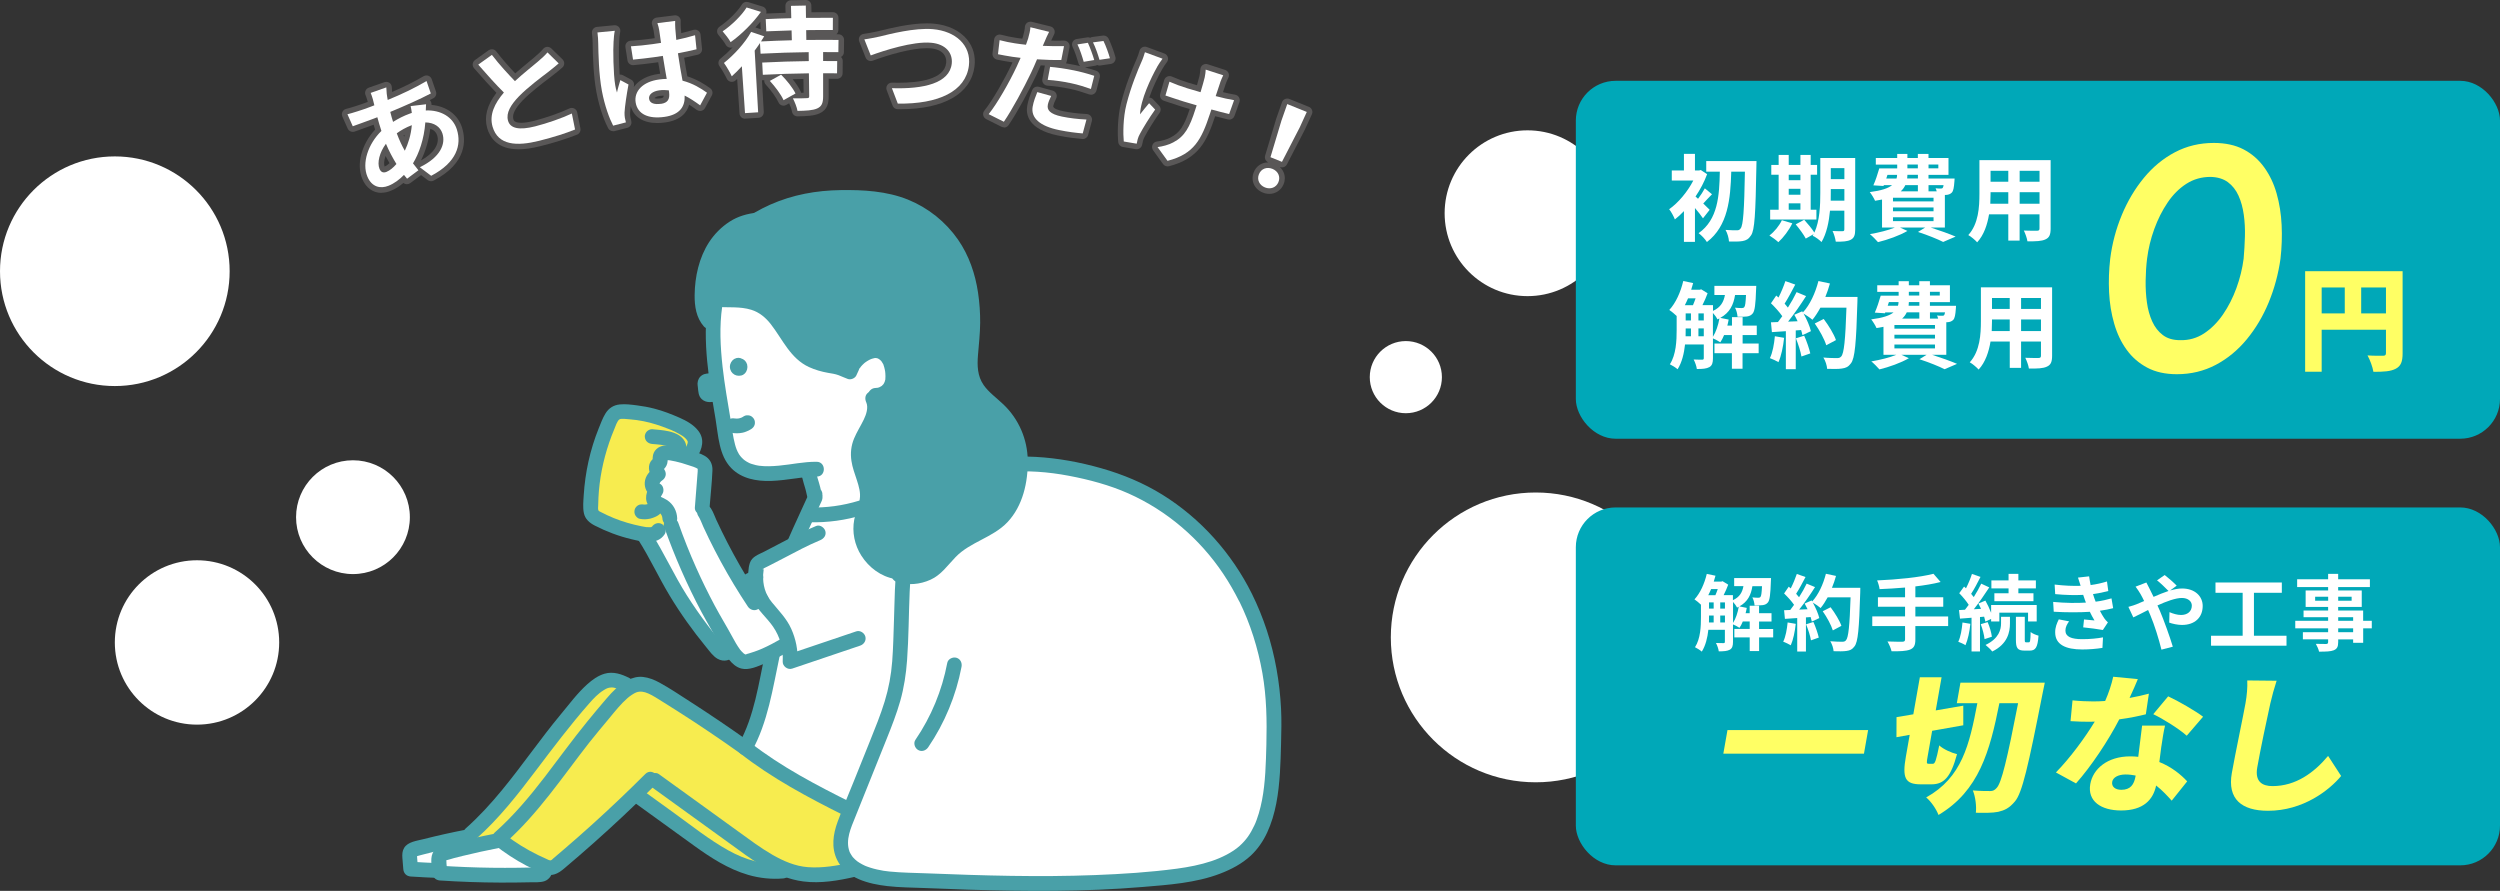 <?xml version="1.0" encoding="UTF-8"?><svg id="_レイヤー_2" xmlns="http://www.w3.org/2000/svg" viewBox="0 0 662.54 236.1"><rect x="0" y="0" width="662.54" height="236.1" fill="#333333" stroke="none"/><defs><style>.cls-1{fill:#49a0a8;}.cls-2{fill:#fff;}.cls-3{fill:#00a8b8;}.cls-4{fill:#f7ec4f;}.cls-5{fill:#595757;}.cls-6{fill:#ffff64;}</style></defs><g id="_レイヤー_1-2"><path class="cls-5" d="M102.49,24.83c.08.51.14,1.07.26,1.66,3.77-1.55,7.05-3.11,10.29-5.01.38,1.1.75,2.19,1.13,3.29-2.91,1.53-6.98,3.33-10.74,4.89.22.88.45,1.78.74,2.64,1.36-.86,2.9-1.64,4.41-2.18.19-.07.37-.13.56-.2-.08-.61-.2-1.36-.32-1.8,1.36-.17,2.72-.34,4.09-.49-.02.35-.07,1.04-.07,1.64,3.97-.15,7.18,1.71,8.23,5.02,1.29,4.08.03,8.72-6.8,12.3-1-.76-2-1.51-3.01-2.27,5.48-2.65,6.9-6.17,5.98-8.98-.57-1.71-2.14-2.86-4.52-2.9-.33,4.43-1.68,8.24-3.27,10.85.47.63.96,1.24,1.44,1.83-1.01.74-2.01,1.49-3.01,2.24-.25-.32-.55-.66-.82-1.01-1.18,1.22-2.56,2.27-4.1,2.88-2.12.85-4.42.37-5.59-2.42-1.49-3.57.13-8.61,3.71-12.11-.4-1.23-.76-2.44-1.08-3.63-.34.13-.65.25-.99.38-1.61.62-4.06,1.47-5.52,2.01-.47-1.06-.94-2.12-1.41-3.18,1.16-.28,3.98-1.16,5.88-1.89.44-.17.84-.33,1.25-.48-.14-.56-.27-1.08-.39-1.58-.17-.54-.37-1.24-.58-1.71,1.38-.49,2.76-.98,4.14-1.46.02.63.08,1.19.11,1.65ZM102.46,45.53c.83-.33,1.76-1.08,2.6-2.07-.99-1.61-1.98-3.45-2.78-5.36-1.72,2.3-2.36,5.02-1.72,6.61.36.89.96,1.2,1.9.83ZM107.28,39.95c.9-1.9,1.63-4.12,1.86-6.78-1.61.61-2.93,1.38-3.99,2.16.01.03.02.06.03.08.64,1.71,1.34,3.22,2.1,4.53Z"/><path class="cls-5" d="M136.48,21.49c2.23-2.07,4.71-3.99,6.03-5.13,1.07-.93,1.89-1.64,2.58-2.47,1,.96,1.99,1.93,2.97,2.91-.84.74-1.76,1.46-2.8,2.29-1.77,1.35-5.35,4-7.74,6.45-2.18,2.27-3.45,4.39-2.89,6.42.57,2.09,2.96,2.6,7.18,1.53,3.13-.79,7.14-2.18,9.74-3.41.28,1.41.57,2.82.85,4.24-2.48,1-5.6,2.01-9.51,2.99-5.96,1.49-10.9,1.23-12.35-3.73-.92-3.17.55-6.19,3-9.06-2.1-2.07-4.48-4.75-6.8-7.39,1.2-.87,2.4-1.74,3.62-2.59,2.05,2.68,4.28,5.06,6.12,6.98Z"/><path class="cls-5" d="M162.61,10.91c-.16,2.07-.08,8.75.44,11.71.1.59.26,1.32.46,1.9.22-1.1.58-2.2.89-3.29.72.38,1.45.77,2.16,1.16-.48,2.57-.96,5.76-1.05,7.42-.02.43.03,1.09.09,1.42.05.3.17.79.27,1.2-1.13.28-2.26.58-3.38.87-1.01-1.95-2.22-5.2-2.98-9.21-.84-4.45-.92-10.2-.97-12.54-.02-.85-.06-2-.2-2.95,1.53-.16,3.06-.3,4.59-.44-.16.64-.3,2.21-.31,2.76ZM178.96,7.5c.04.66.14,1.77.27,3.08,1.77-.36,3.43-.79,4.97-1.25.13,1.24.26,2.49.39,3.73-1.53.37-3.18.73-4.93,1.06.41,2.88.85,5.25,1.22,7.26,2.73.71,4.86,2.02,6.48,3.19-.61,1.12-1.22,2.23-1.81,3.35-1.42-1.03-2.77-1.93-4.11-2.59.15,2.89-1.27,5.09-5.38,5.65-4.2.58-7.09-.7-7.6-3.81-.49-2.99,1.88-5.51,6.17-6.1.72-.1,1.42-.16,2.06-.16-.3-1.84-.72-3.99-1.03-6.1-.77.13-1.54.24-2.27.34-1.89.26-3.73.47-5.63.65-.18-1.18-.37-2.35-.55-3.53,1.87-.11,3.76-.3,5.71-.57.75-.1,1.52-.21,2.26-.34-.19-1.46-.39-2.67-.47-3.3-.06-.45-.28-1.36-.49-1.93,1.57-.21,3.14-.41,4.71-.59-.03.58-.01,1.3.03,1.96ZM175.14,27.53c1.88-.26,2.4-1.29,2.18-3.05-.02-.15-.04-.33-.07-.54-.84-.1-1.7-.11-2.54,0-1.78.25-2.86,1.14-2.69,2.26.18,1.22,1.49,1.54,3.12,1.31Z"/><path class="cls-5" d="M218.14,13.8c0,.79,0,1.58,0,2.37,1.24,0,2.49,0,3.73.02-.01,1.08-.02,2.16-.04,3.24-1.23-.01-2.46-.02-3.69-.02,0,2.04,0,4.08,0,6.12,0,1.8-.37,2.67-1.59,3.22-1.19.52-2.9.59-5.2.64-.17-.99-.73-2.38-1.22-3.33,1.52.02,3.22,0,3.71-.05.46,0,.62-.1.61-.52-.03-2.02-.05-4.04-.08-6.06-4.07.05-8.14.18-12.21.39-.05-1.08-.11-2.16-.16-3.24,4.11-.21,8.22-.34,12.34-.39,0-.79-.02-1.58-.03-2.37-4.25.05-8.5.19-12.75.41-.05-.94-.1-1.88-.15-2.82-.45.65-.9,1.34-1.41,2,.31,5.45.62,10.9.92,16.35-1.16.07-2.32.14-3.48.22-.28-4.14-.56-8.28-.84-12.42-.89.99-1.78,1.87-2.67,2.66-.34-.79-1.45-2.72-2.07-3.54,2.61-2.08,5.54-5.22,7.2-8.23,1.16.38,2.31.77,3.46,1.17-.27.43-.54.9-.84,1.36,2.72-.14,5.45-.24,8.17-.31-.02-.87-.05-1.74-.07-2.61-2.23.06-4.47.14-6.7.24-.05-1.08-.1-2.16-.15-3.24,2.25-.1,4.51-.19,6.77-.24l-.08-3.27c1.31-.03,2.62-.06,3.93-.08.02,1.09.03,2.18.05,3.27,2.38-.03,4.76-.04,7.13-.03,0,1.08-.02,2.16-.02,3.24-2.35-.02-4.71,0-7.06.03.01.87.02,1.74.04,2.61,2.84-.04,5.69-.04,8.53-.01-.01,1.08-.03,2.16-.04,3.24-1.35-.02-2.7-.02-4.05-.02ZM201.66,3.15c-2.03,2.86-5.15,5.99-8.03,8.02-.42-.78-1.47-2.14-2.12-2.87,2.4-1.61,5.1-4.26,6.35-6.32,1.27.38,2.54.77,3.8,1.17ZM207.01,19.79c1.48,1.48,3.13,3.53,3.81,4.99-1.06.59-2.12,1.18-3.17,1.77-.6-1.42-2.21-3.58-3.63-5.11.99-.56,1.99-1.11,2.99-1.65Z"/><path class="cls-5" d="M233.1,9.69c2.52-.62,9.33-2.39,14.13-1.96,5.95.52,10.22,4.2,9.54,9.7-.86,6.78-8.02,10.18-18.84,10.03-.51-1.36-1.03-2.73-1.56-4.09,8.44.27,15.28-1.31,15.86-6.51.3-2.8-1.57-5.19-5.47-5.53-4.79-.44-12.64,2.11-16,3.36-.56-1.42-1.12-2.84-1.69-4.26,1.21-.14,2.85-.5,4.03-.74Z"/><path class="cls-5" d="M276.81,11.1c-.12.31-.29.68-.45,1.05,1.86.09,3.76.1,5.62.07-.24,1.23-.48,2.45-.72,3.68-2,.04-4.24-.04-6.43-.18-.51,1.22-1.06,2.5-1.62,3.65-1.89,3.94-4.93,9.63-7.17,12.9-1.34-.68-2.68-1.36-4.03-2.02,2.25-2.75,5.55-8.58,7.4-12.54.35-.76.71-1.59,1.07-2.38-.74-.09-1.45-.17-2.13-.27-1.57-.24-2.75-.47-3.87-.69.14-1.24.29-2.48.43-3.73,1.63.41,2.69.63,4.06.84.94.15,1.92.27,2.93.38.24-.63.43-1.18.57-1.64.31-1.07.58-2.28.6-3,1.66.39,3.31.8,4.96,1.22-.41.78-.98,2.05-1.22,2.68ZM277.69,27.8c-.25,1.3.49,2.43,3.76,3.1,2.05.42,4.2.67,6.48.78-.33,1.23-.66,2.45-.99,3.68-1.77-.15-3.84-.39-6.26-.89-5.07-1.03-7.53-3.2-7.01-6.2.25-1.39.78-2.76,1.23-3.86,1.23.33,2.45.67,3.68,1.02-.41.81-.78,1.71-.9,2.36ZM284.46,18.62c1.81.37,3.7.87,5.53,1.47-.29,1.16-.59,2.33-.88,3.49-1.53-.53-3.4-1.15-5.32-1.54-2.17-.45-4.11-.74-6.14-.87.21-1.15.43-2.3.64-3.45,1.82.16,4.1.48,6.17.91ZM289.99,15.91c-.93.15-1.86.31-2.79.47-.38-1.34-1.01-3.31-1.66-4.61.92-.15,1.85-.29,2.77-.43.58,1.26,1.34,3.36,1.68,4.57ZM294.15,15.44c-.92.13-1.85.27-2.77.41-.4-1.38-1.05-3.31-1.72-4.62.93-.13,1.85-.25,2.78-.37.64,1.28,1.4,3.43,1.71,4.58Z"/><path class="cls-5" d="M306.68,17.7c-1.69,2.99-4.42,8.78-4.55,12.6.64-.79,1.58-2.03,2.4-2.95.54.56,1.07,1.13,1.6,1.69-1.6,2.23-3.23,4.92-4.05,6.47-.24.4-.48,1.02-.57,1.37-.08.29-.19.79-.27,1.2-1.14-.2-2.28-.39-3.42-.58-.2-1.91-.21-6.26.71-9.86,1.22-4.77,3.01-9.08,4.01-11.33.37-.77.66-1.75.89-2.47,1.56.56,3.11,1.14,4.66,1.72-.48.61-1.09,1.57-1.42,2.13ZM323.39,21.82c-.2.6-.69,2.08-1.21,3.65,1.79.47,3.51.86,4.87,1.08-.44,1.22-.88,2.45-1.31,3.67-1.29-.29-2.93-.73-4.7-1.21-.16.48-.3.91-.4,1.2-2.22,6.74-4.18,10.61-11.23,12.41-.87-1.22-1.75-2.43-2.64-3.64,1.28-.15,3.06-.62,4.17-1.25,3.02-1.58,4.33-3.96,5.86-8.79.09-.29.2-.63.33-1.03-1.19-.35-2.35-.68-3.5-1.03-1.34-.41-3.25-1.07-4.77-1.57.35-1.22.7-2.44,1.06-3.66,1.49.65,3,1.22,4.67,1.73,1.13.35,2.37.7,3.57,1.05.48-1.61.92-3.11,1.1-3.9.16-.74.26-1.59.27-2.08,1.55.49,3.09.99,4.64,1.5-.3.59-.56,1.27-.8,1.88Z"/><path class="cls-5" d="M333.63,46.19c.58-1.48,2.1-2.04,3.59-1.44,1.48.6,2.19,2.06,1.58,3.53-.6,1.44-2.11,1.98-3.57,1.39-1.48-.6-2.17-2.03-1.6-3.48ZM339.66,31.8c.5-1.41.99-2.81,1.48-4.22,1.73.68,3.46,1.38,5.18,2.09-.62,1.36-1.24,2.71-1.86,4.07-1.58,3.05-3.16,6.1-4.72,9.15-1.01-.42-2.03-.83-3.05-1.23,1-3.28,1.98-6.57,2.96-9.86Z"/><path class="cls-5" d="M101.11,51.12c-2.26,0-4.12-1.35-5.1-3.71-1.62-3.86-.22-9.13,3.4-13.07-.14-.43-.27-.86-.39-1.29-.97.36-2.14.78-3.2,1.16-.68.24-1.31.47-1.82.65-.17.06-.34.09-.51.09-.57,0-1.11-.33-1.35-.88l-1.41-3.18c-.18-.4-.17-.86.02-1.25.19-.39.55-.68.97-.78,1.05-.25,3.79-1.1,5.7-1.84h.04c-.02-.11-.05-.21-.07-.3l-.1-.32c-.13-.41-.27-.88-.4-1.16-.17-.38-.18-.81-.02-1.19.16-.38.47-.68.86-.82,1.38-.5,2.77-.98,4.16-1.46.16-.05.32-.08.48-.08.3,0,.59.09.84.26.39.27.62.7.63,1.17.01.4.04.76.07,1.08v.17c3.19-1.37,5.82-2.69,8.37-4.18.23-.13.49-.2.74-.2.17,0,.35.03.51.09.41.15.74.49.88.9l1.13,3.29c.24.69-.07,1.44-.71,1.78-.3.16-.62.32-.94.48.31.3.48.72.46,1.15v.12c3.96.35,7.01,2.58,8.1,6.01,1.02,3.24,1.41,9.36-7.52,14.05-.22.11-.45.17-.69.17-.32,0-.63-.1-.89-.3-.59-.45-1.17-.89-1.76-1.33-.96.7-1.9,1.41-2.85,2.12-.27.2-.58.3-.89.3-.34,0-.68-.12-.94-.34-1.1.94-2.25,1.65-3.43,2.12-.81.32-1.61.48-2.4.48ZM102.18,41.34c-.42,1.17-.49,2.21-.25,2.81,0,0,0,0,0,0,.38-.15.84-.47,1.3-.9-.37-.63-.72-1.27-1.05-1.91ZM114.03,34.13c-.39,3.04-1.24,5.93-2.47,8.39,3.45-1.92,5.04-4.38,4.28-6.7-.28-.83-.9-1.41-1.81-1.69ZM107.1,36.25c.05-.18.1-.35.14-.53-.1.06-.19.12-.29.17.05.12.1.24.15.36Z"/><path class="cls-5" d="M137.37,39.56c-5.47,0-7.51-3.04-8.25-5.59-.86-2.99-.07-6.07,2.44-9.37-1.75-1.8-3.67-3.94-5.93-6.52-.27-.31-.4-.72-.36-1.13.05-.41.26-.78.6-1.03,1.2-.88,2.41-1.74,3.63-2.6.26-.18.56-.27.85-.27.44,0,.88.2,1.17.58,1.63,2.14,3.41,4.1,5.03,5.82,1.2-1.06,2.41-2.05,3.42-2.89.61-.5,1.15-.95,1.57-1.31,1.07-.93,1.81-1.57,2.41-2.3.26-.31.64-.51,1.05-.53.03,0,.05,0,.08,0,.38,0,.75.15,1.02.41,1,.97,2,1.94,2.99,2.92.29.29.45.68.44,1.09-.01.41-.2.8-.5,1.06-.82.72-1.67,1.4-2.86,2.33l-.62.47c-1.84,1.39-4.91,3.73-6.98,5.85-2.04,2.12-2.87,3.76-2.53,5,.09.32.27.99,2.11.99.88,0,1.99-.17,3.29-.49,3.12-.79,7.01-2.15,9.46-3.31.2-.09.42-.14.63-.14.23,0,.45.05.66.16.41.2.7.58.78,1.03l.85,4.23c.14.7-.24,1.39-.89,1.66-2.72,1.09-5.98,2.12-9.7,3.05-2.26.57-4.19.84-5.87.84Z"/><path class="cls-5" d="M162.48,34.77c-.54,0-1.05-.3-1.31-.79-.62-1.19-2.16-4.51-3.12-9.62-.81-4.32-.93-9.75-.98-12.36v-.42c-.03-.84-.07-1.91-.19-2.77-.06-.4.05-.8.3-1.12.25-.32.61-.52,1.01-.56,1.54-.16,3.07-.3,4.61-.44.04,0,.09,0,.13,0,.43,0,.84.19,1.12.52.31.37.42.86.3,1.32-.12.46-.25,1.9-.26,2.41-.12,1.62-.1,5.74.13,8.84.06,0,.12-.01.18-.01.24,0,.48.06.69.17.73.39,1.45.77,2.18,1.17.56.3.87.94.75,1.57-.03.15-.06.29-.08.44.05-.07.1-.14.15-.21,1.28-1.74,3.54-2.91,6.34-3.3.18-.03.36-.05.53-.07-.03-.14-.05-.29-.08-.44-.15-.85-.3-1.72-.45-2.61-.22.03-.84.12-.84.12-1.88.26-3.75.48-5.7.66-.05,0-.09,0-.14,0-.72,0-1.34-.52-1.46-1.25l-.55-3.53c-.06-.41.05-.83.31-1.15s.65-.52,1.06-.55c1.85-.11,3.67-.29,5.59-.56,0,0,.61-.08.81-.11-.04-.31-.24-1.62-.27-1.87-.05-.35-.24-1.14-.41-1.62-.15-.42-.11-.89.12-1.27s.62-.64,1.07-.7c1.58-.21,3.16-.41,4.74-.59.06,0,.12-.01.17-.01.37,0,.73.14,1.01.4.32.3.49.72.46,1.16-.03.47-.01,1.12.03,1.78.02.35.06.82.11,1.38,1.1-.26,2.18-.55,3.23-.86.14-.04.28-.06.42-.06.29,0,.57.08.82.25.37.24.6.64.65,1.08l.39,3.73c.08.73-.4,1.41-1.12,1.58-1.21.29-2.42.56-3.62.81.28,1.84.57,3.46.84,4.92,2.65.84,4.7,2.18,6.06,3.16.6.44.79,1.25.43,1.91-.61,1.11-1.21,2.22-1.81,3.34-.2.38-.55.65-.97.74-.11.02-.22.04-.33.04-.31,0-.61-.1-.87-.28-.75-.55-1.42-1-2.02-1.39-.56,2.02-2.19,4.14-6.4,4.71-.71.1-1.41.15-2.06.15-3.73,0-6.25-1.62-7.03-4.47-.09.71-.15,1.32-.17,1.78-.02.31.03.87.07,1.08.05.27.15.72.25,1.1.19.79-.28,1.59-1.07,1.78-1.12.28-2.25.57-3.37.87-.12.03-.25.05-.38.05ZM173.47,26s.22.12.75.12c.22,0,.46-.02.71-.05.66-.09.94-.16.96-.73-.34,0-.67.03-.99.07-.97.13-1.39.48-1.44.59Z"/><path class="cls-5" d="M197.45,31.46c-.77,0-1.42-.6-1.47-1.38l-.62-9.16c-.15.13-.29.27-.44.4-.27.24-.62.37-.98.37-.11,0-.21-.01-.32-.03-.46-.1-.85-.42-1.03-.85-.3-.69-1.35-2.52-1.9-3.24-.48-.64-.36-1.54.26-2.04,1.11-.89,2.22-1.92,3.23-3-.17.07-.36.11-.55.11-.11,0-.23-.01-.34-.04-.41-.1-.76-.37-.96-.74-.33-.62-1.29-1.87-1.92-2.58-.28-.32-.42-.74-.36-1.17.05-.42.29-.8.64-1.04,2.27-1.53,4.81-4.04,5.91-5.86.27-.45.75-.71,1.26-.71.14,0,.28.02.43.06,1.28.39,2.55.78,3.82,1.18.45.14.8.49.95.94.1.3.1.62,0,.91,1.69-.08,3.41-.14,5.13-.2l-.05-1.8c-.02-.81.62-1.49,1.44-1.51,1.32-.03,2.63-.06,3.95-.08,0,0,.01,0,.02,0,.8,0,1.46.65,1.47,1.45l.03,1.8c1.1-.01,2.21-.02,3.31-.02.79,0,1.59,0,2.38,0,.39,0,.76.16,1.04.44.27.28.43.65.42,1.05l-.02,3.24c0,.39-.16.76-.44,1.04-.03.03-.07.06-.1.09.2,0,.39,0,.59,0,.39,0,.76.16,1.04.44s.42.66.42,1.05l-.04,3.24c0,.39-.16.76-.44,1.04-.1.1-.21.18-.33.24.01.01.03.02.04.04.27.28.42.66.42,1.05l-.04,3.24c0,.81-.67,1.46-1.47,1.46,0,0-1.48-.01-2.22-.02v4.64c0,1.8-.29,3.59-2.46,4.56-1.45.63-3.3.72-5.77.77-.01,0-.02,0-.03,0-.71,0-1.33-.51-1.45-1.22-.11-.63-.43-1.5-.76-2.25-.26.15-.51.29-.77.44-.22.13-.48.19-.73.19-.16,0-.32-.03-.47-.08-.4-.14-.72-.43-.88-.82-.48-1.13-1.92-3.14-3.35-4.68-.29-.32-.44-.74-.39-1.17-.1,0-.35.02-.38.02-.08,0-.16,0-.24-.02l.48,8.41c.02.39-.11.77-.37,1.07-.26.29-.63.47-1.02.49-1.16.06-2.31.14-3.47.21-.03,0-.07,0-.1,0ZM210.06,20.99c.84,1.04,1.62,2.16,2.09,3.16.07.14.11.28.13.43.25,0,.49,0,.69-.01l-.05-3.64c-.95.02-1.91.04-2.87.06ZM201.6,7.74l-.09-1.97c-.42.5-.85,1.01-1.31,1.5.47.16.94.31,1.4.47Z"/><path class="cls-5" d="M237.9,28.94c-.61,0-1.15-.39-1.36-.96-.51-1.36-1.03-2.72-1.55-4.08-.18-.46-.11-.98.17-1.38.28-.39.73-.62,1.2-.62.02,0,.03,0,.05,0,.57.02,1.14.03,1.69.03,5.51,0,12.17-.91,12.65-5.23.1-.91-.13-1.74-.65-2.38-.7-.85-1.9-1.38-3.48-1.51-.34-.03-.68-.04-1.04-.04-3.96,0-9.99,1.71-14.31,3.32-.17.06-.34.09-.51.09-.59,0-1.15-.36-1.37-.94-.55-1.42-1.11-2.83-1.68-4.25-.17-.43-.13-.91.1-1.3.23-.4.64-.66,1.1-.71,1.01-.12,2.38-.41,3.49-.64l.42-.09.3-.08c2.58-.64,7.96-1.98,12.52-1.98.62,0,1.21.02,1.75.07,3.81.33,6.99,1.84,8.94,4.25,1.6,1.97,2.26,4.43,1.93,7.1-.91,7.2-8.06,11.33-19.61,11.33-.24,0-.48,0-.72,0Z"/><path class="cls-5" d="M286.82,36.83c-1.6-.14-3.78-.37-6.42-.91-8.02-1.63-8.56-5.65-8.17-7.89.27-1.5.82-2.95,1.32-4.17.23-.56.78-.91,1.36-.91.13,0,.26.02.39.05,1.23.33,2.47.68,3.69,1.02.42.12.77.43.95.83s.16.87-.04,1.26c-.38.74-.68,1.51-.77,1.97-.14.71,1.57,1.17,2.61,1.38,1.91.39,3.96.64,6.27.76.44.02.86.25,1.12.61.26.36.35.82.23,1.25l-.99,3.68c-.17.65-.76,1.09-1.42,1.09-.04,0-.09,0-.13,0ZM266.04,33.74c-.23,0-.46-.05-.67-.16-1.33-.68-2.67-1.35-4.01-2.01-.4-.2-.69-.57-.79-1.01-.1-.44.02-.9.3-1.25,2.15-2.63,5.41-8.4,7.21-12.23.08-.18.16-.36.25-.54-.06,0-.13-.02-.19-.03-1.58-.24-2.75-.47-3.88-.7-.75-.15-1.31-.86-1.23-1.62l.43-3.73c.05-.42.28-.8.63-1.05.25-.17.54-.26.84-.26.12,0,.24.02.36.05,1.57.4,2.59.61,3.92.82.55.09,1.13.16,1.71.24.06-.17.11-.33.16-.48.31-1.06.52-2.09.53-2.6.01-.44.22-.86.58-1.13.26-.2.58-.31.9-.31.11,0,.23.01.34.04,1.66.4,3.33.81,4.98,1.23.44.11.8.42.98.83.18.41.17.89-.04,1.29-.24.45-.53,1.08-.77,1.63.54.01,1.09.02,1.64.02.59,0,1.17,0,1.75-.02,0,0,.02,0,.03,0,.44,0,.85.19,1.13.53.29.34.4.79.32,1.23l-.72,3.68c-.04.21-.13.41-.25.58.79.13,1.57.27,2.31.42.5.1,1,.21,1.5.33-.22-.18-.39-.43-.47-.73-.25-.86-.89-3.02-1.56-4.35-.21-.42-.21-.92,0-1.33.21-.42.61-.71,1.08-.78.93-.15,1.85-.29,2.78-.43.07-.01.15-.02.22-.02.2,0,.39.04.57.12.17-.11.37-.18.58-.21.93-.13,1.86-.25,2.79-.37.06,0,.12-.01.19-.01.55,0,1.07.31,1.32.82.67,1.35,1.48,3.6,1.81,4.86.11.41.04.84-.19,1.19-.23.35-.6.59-1.02.65-.92.13-1.84.27-2.75.41-.08.01-.15.02-.22.02-.23,0-.45-.05-.64-.15-.16.09-.33.16-.51.19-.91.15-1.82.3-2.73.46.99.26,1.97.55,2.95.87.74.24,1.16,1.01.97,1.76l-.88,3.49c-.1.4-.37.74-.73.94-.22.12-.46.18-.7.18-.16,0-.32-.03-.48-.08-1.62-.56-3.37-1.13-5.14-1.49-2.22-.46-4.05-.72-5.94-.84-.42-.03-.81-.23-1.07-.57-.26-.33-.36-.76-.28-1.17l.64-3.45s.02-.1.03-.14c-.36-.02-.73-.03-1.1-.05-.37.87-.8,1.84-1.24,2.76-1.91,3.97-5,9.77-7.29,13.09-.28.41-.74.64-1.22.64Z"/><path class="cls-5" d="M309.42,44.09c-.47,0-.92-.23-1.2-.62-.86-1.21-1.74-2.42-2.62-3.63-.31-.42-.37-.98-.17-1.46.21-.48.66-.82,1.18-.88,1.09-.13,2.69-.54,3.63-1.07,2.41-1.26,3.57-2.97,5.05-7.54-.7-.2-1.38-.4-2.07-.61-.9-.27-2.05-.66-3.16-1.04-.56-.19-1.12-.38-1.63-.54-.75-.25-1.18-1.05-.96-1.81l1.06-3.66c.12-.41.41-.75.79-.93.2-.09.41-.14.63-.14.2,0,.4.04.59.12,1.52.66,3,1.21,4.52,1.67.69.21,1.41.42,2.15.63.28-.96.54-1.88.66-2.4.14-.61.22-1.38.24-1.8.02-.46.25-.89.62-1.16.25-.18.55-.27.85-.27.15,0,.3.02.44.07,1.55.49,3.11.99,4.66,1.51.41.14.74.44.9.84.16.4.15.85-.05,1.23-.26.5-.49,1.09-.71,1.67l-.71,2.15c1.27.31,2.34.53,3.21.67.43.07.81.33,1.03.71.22.38.27.83.12,1.25l-1.31,3.67c-.21.6-.78.98-1.39.98-.11,0-.22-.01-.32-.04-.9-.2-2.01-.48-3.42-.86-2.14,6.48-4.31,11.23-12.22,13.25-.12.03-.24.05-.36.05ZM301.24,39.55c-.08,0-.17,0-.26-.02-1.13-.2-2.27-.39-3.4-.58-.66-.11-1.16-.64-1.23-1.3-.22-2.14-.2-6.66.75-10.38,1.18-4.62,2.88-8.83,4.09-11.56.32-.66.57-1.48.77-2.15l.05-.16c.12-.38.39-.7.75-.88.21-.1.43-.15.66-.15.17,0,.34.03.5.09,1.57.57,3.13,1.14,4.68,1.73.44.17.77.53.9.98.13.45.03.94-.26,1.31-.41.52-.97,1.39-1.3,1.96-.99,1.74-2.42,4.64-3.37,7.43.39.01.75.18,1.02.46.54.57,1.07,1.13,1.6,1.7.48.51.53,1.3.12,1.87-1.53,2.13-3.14,4.78-3.94,6.3-.19.31-.38.8-.45,1.07-.07.26-.17.72-.24,1.09-.14.7-.75,1.19-1.45,1.19Z"/><path class="cls-5" d="M336.39,51.38c-.58,0-1.15-.11-1.71-.34-2.27-.91-3.28-3.18-2.42-5.38.63-1.61,2.08-2.62,3.79-2.62.04,0,.08,0,.12,0,0,0-.01,0-.02,0-.71-.28-1.09-1.06-.87-1.8,1-3.28,1.98-6.57,2.96-9.85l1.51-4.29c.13-.38.41-.69.78-.85.19-.09.4-.13.61-.13.18,0,.37.03.54.1,1.74.69,3.48,1.39,5.21,2.1.37.15.66.45.81.82.15.37.14.79-.03,1.15l-1.86,4.06c-1.61,3.11-3.19,6.16-4.75,9.21-.26.51-.77.8-1.31.8-.19,0-.38-.04-.56-.11,0,0-.01,0-.02,0,.44.41.79.9,1.02,1.45.42.99.41,2.11-.03,3.15-.65,1.56-2.09,2.53-3.77,2.53Z"/><path class="cls-2" d="M102.49,24.83c.08.51.14,1.07.26,1.66,3.77-1.55,7.05-3.11,10.29-5.01.38,1.1.75,2.19,1.13,3.29-2.91,1.53-6.98,3.33-10.74,4.89.22.88.45,1.78.74,2.64,1.36-.86,2.9-1.64,4.41-2.18.19-.07.37-.13.56-.2-.08-.61-.2-1.36-.32-1.8,1.36-.17,2.72-.34,4.09-.49-.02.35-.07,1.04-.07,1.64,3.97-.15,7.18,1.71,8.23,5.02,1.29,4.08.03,8.72-6.8,12.3-1-.76-2-1.51-3.01-2.27,5.48-2.65,6.9-6.17,5.98-8.98-.57-1.71-2.14-2.86-4.52-2.9-.33,4.43-1.68,8.24-3.27,10.85.47.63.96,1.24,1.44,1.83-1.01.74-2.01,1.49-3.01,2.24-.25-.32-.55-.66-.82-1.01-1.18,1.22-2.56,2.27-4.1,2.88-2.12.85-4.42.37-5.59-2.42-1.49-3.57.13-8.61,3.71-12.11-.4-1.23-.76-2.44-1.08-3.63-.34.13-.65.25-.99.38-1.61.62-4.06,1.47-5.52,2.01-.47-1.06-.94-2.12-1.41-3.18,1.16-.28,3.98-1.16,5.88-1.89.44-.17.84-.33,1.25-.48-.14-.56-.27-1.08-.39-1.58-.17-.54-.37-1.24-.58-1.71,1.38-.49,2.76-.98,4.14-1.46.02.63.08,1.19.11,1.65ZM102.46,45.53c.83-.33,1.76-1.08,2.6-2.07-.99-1.61-1.98-3.45-2.78-5.36-1.72,2.3-2.36,5.02-1.72,6.61.36.89.96,1.2,1.9.83ZM107.28,39.95c.9-1.9,1.63-4.12,1.86-6.78-1.61.61-2.93,1.38-3.99,2.16.01.03.02.06.03.08.64,1.71,1.34,3.22,2.1,4.53Z"/><path class="cls-2" d="M136.48,21.49c2.23-2.07,4.71-3.99,6.03-5.13,1.07-.93,1.89-1.64,2.58-2.47,1,.96,1.99,1.93,2.97,2.91-.84.74-1.76,1.46-2.8,2.29-1.77,1.35-5.35,4-7.74,6.45-2.18,2.27-3.45,4.39-2.89,6.42.57,2.09,2.96,2.6,7.18,1.53,3.13-.79,7.14-2.18,9.74-3.41.28,1.41.57,2.82.85,4.24-2.48,1-5.6,2.01-9.51,2.99-5.96,1.49-10.9,1.23-12.35-3.73-.92-3.17.55-6.19,3-9.06-2.1-2.07-4.48-4.75-6.8-7.39,1.2-.87,2.4-1.74,3.62-2.59,2.05,2.68,4.28,5.06,6.12,6.98Z"/><path class="cls-2" d="M162.61,10.91c-.16,2.07-.08,8.75.44,11.71.1.59.26,1.32.46,1.9.22-1.1.58-2.2.89-3.29.72.38,1.45.77,2.16,1.16-.48,2.57-.96,5.76-1.05,7.42-.02.43.03,1.09.09,1.42.05.3.17.79.27,1.2-1.13.28-2.26.58-3.38.87-1.01-1.95-2.22-5.2-2.98-9.21-.84-4.45-.92-10.2-.97-12.54-.02-.85-.06-2-.2-2.95,1.53-.16,3.06-.3,4.59-.44-.16.64-.3,2.21-.31,2.76ZM178.96,7.5c.04.66.14,1.77.27,3.08,1.77-.36,3.43-.79,4.97-1.25.13,1.24.26,2.49.39,3.73-1.53.37-3.18.73-4.93,1.06.41,2.88.85,5.25,1.22,7.26,2.73.71,4.86,2.02,6.48,3.19-.61,1.12-1.22,2.23-1.81,3.35-1.42-1.03-2.77-1.93-4.11-2.59.15,2.89-1.27,5.09-5.38,5.65-4.2.58-7.09-.7-7.6-3.81-.49-2.99,1.88-5.51,6.17-6.1.72-.1,1.42-.16,2.06-.16-.3-1.84-.72-3.99-1.03-6.1-.77.13-1.54.24-2.27.34-1.89.26-3.73.47-5.63.65-.18-1.18-.37-2.35-.55-3.53,1.87-.11,3.76-.3,5.71-.57.75-.1,1.52-.21,2.26-.34-.19-1.46-.39-2.67-.47-3.3-.06-.45-.28-1.36-.49-1.93,1.57-.21,3.14-.41,4.71-.59-.03.58-.01,1.3.03,1.96ZM175.14,27.53c1.88-.26,2.4-1.29,2.18-3.05-.02-.15-.04-.33-.07-.54-.84-.1-1.7-.11-2.54,0-1.78.25-2.86,1.14-2.69,2.26.18,1.22,1.49,1.54,3.12,1.31Z"/><path class="cls-2" d="M218.14,13.8c0,.79,0,1.58,0,2.37,1.24,0,2.49,0,3.73.02-.01,1.08-.02,2.16-.04,3.24-1.23-.01-2.46-.02-3.69-.02,0,2.04,0,4.08,0,6.12,0,1.8-.37,2.67-1.59,3.22-1.19.52-2.9.59-5.2.64-.17-.99-.73-2.38-1.22-3.33,1.52.02,3.22,0,3.71-.05.46,0,.62-.1.61-.52-.03-2.02-.05-4.04-.08-6.06-4.07.05-8.14.18-12.21.39-.05-1.08-.11-2.16-.16-3.24,4.11-.21,8.22-.34,12.34-.39,0-.79-.02-1.58-.03-2.37-4.25.05-8.5.19-12.75.41-.05-.94-.1-1.88-.15-2.82-.45.65-.9,1.34-1.41,2,.31,5.45.62,10.9.92,16.35-1.16.07-2.32.14-3.48.22-.28-4.14-.56-8.28-.84-12.42-.89.99-1.78,1.87-2.67,2.66-.34-.79-1.45-2.72-2.07-3.54,2.61-2.08,5.54-5.22,7.2-8.23,1.16.38,2.31.77,3.46,1.17-.27.43-.54.9-.84,1.36,2.72-.14,5.45-.24,8.17-.31-.02-.87-.05-1.74-.07-2.61-2.23.06-4.47.14-6.7.24-.05-1.08-.1-2.16-.15-3.24,2.25-.1,4.51-.19,6.77-.24l-.08-3.27c1.31-.03,2.62-.06,3.93-.08.02,1.09.03,2.18.05,3.27,2.38-.03,4.76-.04,7.13-.03,0,1.08-.02,2.16-.02,3.24-2.35-.02-4.71,0-7.06.03.01.87.02,1.74.04,2.61,2.84-.04,5.69-.04,8.53-.01-.01,1.08-.03,2.16-.04,3.24-1.35-.02-2.7-.02-4.05-.02ZM201.66,3.15c-2.03,2.86-5.15,5.99-8.03,8.02-.42-.78-1.47-2.14-2.12-2.87,2.4-1.61,5.1-4.26,6.35-6.32,1.27.38,2.54.77,3.8,1.17ZM207.01,19.79c1.48,1.48,3.13,3.53,3.81,4.99-1.06.59-2.12,1.18-3.17,1.77-.6-1.42-2.21-3.58-3.63-5.11.99-.56,1.99-1.11,2.99-1.65Z"/><path class="cls-2" d="M233.1,9.69c2.52-.62,9.33-2.39,14.13-1.96,5.95.52,10.22,4.2,9.54,9.7-.86,6.78-8.02,10.18-18.84,10.03-.51-1.36-1.03-2.73-1.56-4.09,8.44.27,15.28-1.31,15.86-6.51.3-2.8-1.57-5.19-5.47-5.53-4.79-.44-12.64,2.11-16,3.36-.56-1.42-1.12-2.84-1.69-4.26,1.21-.14,2.85-.5,4.03-.74Z"/><path class="cls-2" d="M276.81,11.1c-.12.31-.29.68-.45,1.05,1.86.09,3.76.1,5.62.07-.24,1.23-.48,2.45-.72,3.68-2,.04-4.24-.04-6.43-.18-.51,1.22-1.06,2.5-1.62,3.65-1.89,3.94-4.93,9.63-7.17,12.9-1.34-.68-2.68-1.36-4.03-2.02,2.25-2.75,5.55-8.58,7.4-12.54.35-.76.71-1.59,1.07-2.38-.74-.09-1.45-.17-2.13-.27-1.57-.24-2.75-.47-3.87-.69.14-1.24.29-2.48.43-3.73,1.63.41,2.69.63,4.06.84.94.15,1.92.27,2.93.38.24-.63.43-1.18.57-1.64.31-1.07.58-2.28.6-3,1.66.39,3.31.8,4.96,1.22-.41.78-.98,2.05-1.22,2.68ZM277.69,27.8c-.25,1.3.49,2.43,3.76,3.1,2.05.42,4.2.67,6.48.78-.33,1.23-.66,2.45-.99,3.68-1.77-.15-3.84-.39-6.26-.89-5.07-1.03-7.53-3.2-7.01-6.2.25-1.39.78-2.76,1.23-3.86,1.23.33,2.45.67,3.68,1.02-.41.81-.78,1.71-.9,2.36ZM284.46,18.62c1.81.37,3.7.87,5.53,1.47-.29,1.16-.59,2.33-.88,3.49-1.53-.53-3.4-1.15-5.32-1.54-2.17-.45-4.11-.74-6.14-.87.21-1.15.43-2.3.64-3.45,1.82.16,4.1.48,6.17.91ZM289.99,15.91c-.93.15-1.86.31-2.79.47-.38-1.34-1.01-3.31-1.66-4.61.92-.15,1.85-.29,2.77-.43.58,1.26,1.34,3.36,1.68,4.57ZM294.15,15.44c-.92.13-1.85.27-2.77.41-.4-1.38-1.05-3.31-1.72-4.62.93-.13,1.85-.25,2.78-.37.64,1.28,1.4,3.43,1.71,4.58Z"/><path class="cls-2" d="M306.68,17.7c-1.69,2.99-4.42,8.78-4.55,12.6.64-.79,1.58-2.03,2.4-2.95.54.56,1.07,1.13,1.6,1.69-1.6,2.23-3.23,4.92-4.05,6.47-.24.4-.48,1.02-.57,1.37-.08.29-.19.79-.27,1.2-1.14-.2-2.28-.39-3.42-.58-.2-1.91-.21-6.26.71-9.86,1.22-4.77,3.01-9.08,4.01-11.33.37-.77.66-1.75.89-2.47,1.56.56,3.11,1.14,4.66,1.72-.48.61-1.09,1.57-1.42,2.13ZM323.39,21.82c-.2.6-.69,2.08-1.21,3.65,1.79.47,3.51.86,4.87,1.08-.44,1.22-.88,2.45-1.31,3.67-1.29-.29-2.93-.73-4.7-1.21-.16.48-.3.91-.4,1.2-2.22,6.74-4.18,10.61-11.23,12.41-.87-1.22-1.75-2.43-2.64-3.64,1.28-.15,3.06-.62,4.17-1.25,3.02-1.58,4.33-3.96,5.86-8.79.09-.29.2-.63.33-1.03-1.19-.35-2.35-.68-3.5-1.03-1.34-.41-3.25-1.07-4.77-1.57.35-1.22.7-2.44,1.06-3.66,1.49.65,3,1.22,4.67,1.73,1.13.35,2.37.7,3.57,1.05.48-1.61.92-3.11,1.1-3.9.16-.74.26-1.59.27-2.08,1.55.49,3.09.99,4.64,1.5-.3.59-.56,1.27-.8,1.88Z"/><path class="cls-2" d="M333.63,46.19c.58-1.48,2.1-2.04,3.59-1.44,1.48.6,2.19,2.06,1.58,3.53-.6,1.44-2.11,1.98-3.57,1.39-1.48-.6-2.17-2.03-1.6-3.48ZM339.66,31.8c.5-1.41.99-2.81,1.48-4.22,1.73.68,3.46,1.38,5.18,2.09-.62,1.36-1.24,2.71-1.86,4.07-1.58,3.05-3.16,6.1-4.72,9.15-1.01-.42-2.03-.83-3.05-1.23,1-3.28,1.98-6.57,2.96-9.86Z"/><polygon class="cls-2" points="121.4 223.33 109.14 225.2 109.65 230.71 143.79 232.68 144.66 230.66 133.89 223.38 124.58 223.63 121.4 223.33"/><polygon class="cls-2" points="213.84 71.08 188.62 72.75 188.85 102.53 193.45 120.99 201.85 126.24 213.97 124.17 216.22 131.8 210.35 144.36 201.32 149.71 198.29 157.23 185.75 134.05 187.05 123.56 180.34 120.99 175.14 120.99 172.48 133.16 177.41 135.53 178.33 139.17 171.77 142.72 180.57 159.64 190.23 172 194 172.92 197.03 175.55 204.83 172.92 201.85 187.27 198.29 198.16 209.82 206.54 224.5 214.28 222.54 222.22 224.8 229.89 236.68 233.8 289.74 234.28 315.16 231.45 327.26 227.42 333.31 221.87 336.04 213.29 337.75 199.02 337.25 183.34 333.92 166.09 326.86 152.68 316.16 139.28 300.13 128.59 283.28 124.09 269.46 123.01 220.87 71.72 213.84 71.08"/><path class="cls-1" d="M237.42,152.3c-2.52-.94-4.87-2.76-6.51-4.73-2.11-2.53-3.24-5.93-2.65-9.21.4-2.25,1.48-4.37,1.6-6.65.22-4.23-2.89-8.18-2.37-12.39.3-2.42,1.76-4.52,2.88-6.68,1.12-2.17,1.93-4.8.88-7l.74-.89c1.78.05,3.54-1.09,4.22-2.73.45-1.09.45-2.31.32-3.47-.13-1.22-.41-2.46-1.06-3.51-.64-1.05-1.69-1.9-2.91-2.08-.86-.12-1.73.09-2.53.43-1.29.54-2.45,1.4-3.34,2.48l-.45.29c-.27.83-.61,1.64-1.01,2.41-1.17-.38-2.23-1.04-3.41-1.29-1.12-.24-2.27-.37-3.39-.64-2.27-.55-4.43-1.46-6.16-3.08-4.33-4.06-5.83-10.7-11.77-13.01-2.17-.84-5.32-1.46-7.66-1.02-2.38.45-2.58,2.4-3.23,4.44-.16.49-.47.98-.95,1.16-2.13.8-2.61-4.88-2.64-6-.12-5.66,1.46-12.36,5.6-16.48,2.79-2.78,5.64-3.99,8.93-4.33l.4-.28c5.93-3.48,12.75-5.44,19.63-5.65,8.44-.25,17.12.04,24.37,5.01,11.05,7.57,13.5,19.64,12.67,32.12-.26,3.96-1.24,8.14.35,11.78,1.75,4,5.92,6.02,8.46,9.4,5.78,7.7,5.27,21.04-2.63,27.49-3.56,2.9-8.37,3.93-11.92,6.84-2.34,1.92-4.02,4.56-6.42,6.41-2.44,1.89-5.35,1.88-8.06.87Z"/><path class="cls-4" d="M142.91,199.77c2.8-3.72,5.62-7.43,8.67-10.96,2.34-2.71,5.45-7.15,8.99-8.34,1.74-.59,3.56.03,5.24.91,1.25.66,1.81,0,3.22.02,2.89.05,5.45,1.78,7.83,3.43,15.38,10.67,31.14,20.61,47.64,29.44-.93,2.57-1.81,5.21-1.97,7.94-.16,2.73.47,5.61,2.27,7.67-6.06.83-12.2.83-18.32.82-3.95,0-8.03-.03-11.67-1.58-2.43-1.03-4.52-2.69-6.61-4.3-5.78-4.46-11.73-8.69-17.83-12.7-.41-.27-.85-.55-1.34-.58-.63-.04-1.21.33-1.72.69-7.78,5.47-13.67,13.47-21.95,18.16-.22.13-.46.25-.71.27-.39.03-.74-.2-1.07-.42-3.14-2.11-6.27-4.22-9.41-6.34-.48-.32-.99-.66-1.56-.72-.72-.08-1.4.27-2.08.53-1.24.47-2.71.59-3.86-.08-4.3-2.5,4.18-8.71,5.87-10.68,3.65-4.23,6.98-8.73,10.35-13.19Z"/><path class="cls-1" d="M187.61,80.18c-1.52,10.32.31,20.67,2.02,30.85.74,4.4.88,9.67,4.19,13.05,2.73,2.79,6.72,3.49,10.47,3.38,2.22-.07,4.42-.39,6.62-.68.11-.01.22-.03.33-.04.36-.05-.23.03.13-.02.25-.03.5-.06.75-.1.52-.06,1.03-.13,1.55-.18.92-.09,1.84-.15,2.77-.14,2.52.02,2.52-3.89,0-3.92-3.51-.03-6.67.73-10.03,1.03-1.73.16-3.49.24-5.22.02.36.05-.31-.05-.3-.05-.2-.04-.4-.08-.6-.12-.39-.09-.78-.2-1.16-.33,0,0-.61-.23-.28-.09-.12-.05-.24-.11-.36-.17-.42-.21-.82-.44-1.2-.72.27.2-.25-.21-.24-.2-.16-.14-.31-.28-.45-.43-.28-.29-.52-.59-.74-.93-.5-.81-.82-1.67-1.06-2.58-.57-2.12-.81-4.33-1.16-6.49-.78-4.71-1.62-9.41-2.15-14.16-.58-5.26-.86-10.67-.09-15.93.15-1.04-.26-2.1-1.37-2.41-.92-.25-2.25.31-2.41,1.37Z"/><path class="cls-1" d="M189.78,98.72c-.84.07-1.68.18-2.52.3-.42.06-.82.17-1.18.4-.77.49-1.16,1.26-1.22,2.15-.02.31.04.63.07.93.03.33.06.66.1.99.07.61.15,1.08.43,1.63.12.23.3.46.49.64.34.32.65.48,1.08.64.27.1.58.12.86.15.13,0,.27,0,.4,0,.28-.02.56-.06.85-.03l-.52-.07c.1.02.2.04.3.08l-.47-.2s.06.03.09.05c.44.25,1.01.33,1.51.2.45-.13.95-.48,1.17-.9.24-.45.36-1,.2-1.51-.16-.48-.45-.91-.9-1.17-.54-.31-1.16-.44-1.78-.41-.32.02-.63.07-.95.03l.52.07c-.08-.01-.16-.03-.24-.06l.47.2c-.06-.03-.12-.06-.17-.1l.4.31c-.06-.05-.11-.1-.15-.16l.31.4c-.04-.06-.08-.13-.11-.19l.2.47c-.06-.15-.09-.29-.11-.45l.07.52c-.05-.35-.07-.71-.11-1.07-.03-.34-.1-.69-.07-1.03l-.07.52c.01-.06.02-.11.05-.17l-.2.47s.03-.07.06-.1l-.31.4s.07-.08.12-.12l-.4.31s.09-.06.14-.08l-.47.2c.28-.11.6-.13.9-.17l-.52.07c.56-.07,1.13-.14,1.69-.18.53-.04,1-.19,1.38-.57.34-.34.6-.9.57-1.38-.02-.51-.19-1.03-.57-1.38-.36-.33-.87-.62-1.38-.57Z"/><path class="cls-1" d="M195.21,95.46h0s.52-.07.52-.07c-.02,0-.03,0-.05,0l.52.07s-.03,0-.04-.01l.47.2s-.03-.02-.05-.03l.4.31s-.03-.03-.04-.04l.31.4s-.03-.04-.04-.07l.2.47s-.02-.06-.02-.09l.07.52s0-.05,0-.07l-.07.52s0-.05.02-.07l-.2.47s.02-.03.03-.05l-.31.4s.03-.03.04-.04l-.4.31s.04-.03.06-.04l-.47.2s.05-.02.08-.02l-.52.07s.06,0,.09,0l-.52-.07s.07.01.1.03l-.47-.2s.06.03.09.05l-.4-.31s.05.04.07.07l-.31-.4s.04.06.05.09l-.2-.47s.02.07.03.11l-.07-.52s0,.09,0,.14l.07-.52c0,.06-.02.11-.05.16l.2-.47s-.05.09-.08.14l1.17-.9s-.06.02-.09.02l.52-.07s-.07,0-.11,0l.52.07s-.09-.02-.13-.03l.47.2s-.08-.04-.11-.07l.4.31s-.05-.05-.08-.08l.31.4s-.04-.06-.06-.09l.2.47s-.02-.06-.03-.1l.07.52s0-.08,0-.12l-.07.52s.02-.09.03-.13l-.2.47s.04-.07.06-.11l-.31.4s.05-.06.09-.09l-.4.31s.05-.04.09-.05l-.47.2h.01c.25-.06.48-.18.67-.35.21-.14.38-.32.5-.55.14-.22.22-.47.23-.73.06-.26.05-.52-.03-.78l-.2-.47c-.17-.29-.41-.53-.7-.7l-.47-.2c-.35-.09-.69-.09-1.04,0-.15.06-.33.13-.48.2,0,0-.01,0-.02,0-.01,0-.03.01-.04.02,0,0-.01,0-.02.01-.12.08-.29.22-.41.31-.01.01-.03.02-.04.04-.01.01-.02.02-.03.03,0,0,0,.01-.01.02-.09.12-.23.28-.31.41-.02.03-.03.05-.05.08-.04.08-.08.19-.11.25-.03.06-.07.17-.11.25,0,.01-.01.03-.01.04-.06.19-.07.42-.09.6,0,.03,0,.06,0,.09.02.2.03.41.09.61.06.19.13.37.23.54,0,.01.02.03.02.04,0,0,0,.01.01.02l.31.4s0,0,.01.01c.02.02.04.04.06.06.1.08.3.26.46.35.01,0,.03.01.04.02.14.06.34.15.48.2,0,0,.01,0,.02,0,.03.01.06.02.1.02.19.03.4.08.6.07.02,0,.03,0,.04,0,.15-.02.39-.05.53-.07,0,0,.02,0,.03,0,.02,0,.03,0,.04-.01.41-.13.4-.15.67-.35.28-.22.24-.17.51-.55.02-.03.04-.06.06-.1,0,0,0-.02.01-.02.07-.15.14-.33.2-.48,0-.02.01-.03.02-.05.01-.04.02-.08.03-.12.02-.16.06-.37.07-.53,0,0,0-.02,0-.03,0-.02,0-.03,0-.05,0-.02,0-.03,0-.05-.02-.16-.04-.38-.07-.53,0-.01,0-.02,0-.03,0-.02,0-.03-.01-.05-.03-.08-.08-.18-.11-.25-.03-.07-.07-.17-.11-.25,0-.01-.01-.03-.02-.04,0,0,0-.01-.01-.02,0,0,0,0,0-.01l-.31-.4s-.04-.04-.06-.06c-.11-.09-.29-.23-.41-.31,0,0-.01,0-.02-.01-.02,0-.03-.02-.05-.03-.17-.09-.35-.17-.54-.22-.01,0-.03,0-.04,0,0,0-.01,0-.02,0l-.52-.07s-.01,0-.02,0c-.11,0-.24.02-.34.04-.1.01-.23.02-.34.06-.06.02-.38.13-.53.23.13-.09-.31.21-.42.33,0,0,0,0-.01.01-.05.07-.11.14-.16.21-.05.07-.11.14-.16.21-.11.16-.17.35-.23.53,0,.01,0,.03,0,.04-.02.12-.06.41-.07.53,0,0,0,.01,0,.02,0,.2.03.4.08.6,0,.01,0,.03.01.04.03.08.09.21.1.25.03.06.07.17.11.25,0,.01.01.03.02.04,0,0,0,0,.01.01l.31.4s0,0,0,.01c0,0,.02.02.03.03h0s.4.31.4.31c0,0,.01,0,.02.01.08.05.23.1.26.11.08.03.17.09.27.11.07.02.45.06.53.07,0,0,.02,0,.03,0,.19,0,.37-.04.56-.07.26-.06.48-.18.67-.35.21-.14.38-.32.5-.55.14-.22.22-.47.23-.73.06-.26.05-.52-.04-.78l-.2-.47c-.17-.29-.41-.53-.7-.7l-.47-.2c-.35-.09-.69-.09-1.04,0Z"/><path class="cls-4" d="M170.6,141.57c2.22.37,4.27-.48,5.72-2.22.59-.71.96-1.65.77-2.56-.17-.77-.71-1.4-1.19-2.03-.98-1.28-1.77-2.75-2.04-4.34-.43-2.53.48-5.09,1.57-7.41.58-1.24,1.41-2.61,2.77-2.8.96-.13,1.87.38,2.81.6,2.03.48,2.85-1.43,3.16-3.12.6-3.25-4.95-5.28-7.25-6.19-3.72-1.47-7.69-2.3-11.69-2.4-.64-.01-1.3-.01-1.88.27-.84.41-1.31,1.3-1.7,2.15-3.3,7.1-5.05,14.92-5.1,22.75,0,.71.02,1.46.39,2.05.35.55.95.89,1.53,1.19,3.8,1.97,7.91,3.34,12.13,4.05Z"/><path class="cls-1" d="M184.73,121.2c1.38-2.29,2.09-4.75.33-7.03-1.25-1.62-3.12-2.65-4.96-3.46-2.15-.95-4.37-1.81-6.64-2.4-1.53-.4-3.07-.68-4.64-.88-1.48-.19-3.06-.4-4.55-.25-1.67.16-2.94.98-3.82,2.41-.76,1.23-1.27,2.67-1.81,4-1.13,2.8-2.02,5.7-2.68,8.66-.66,2.97-1.08,6.01-1.27,9.05-.09,1.53-.27,3.18.05,4.69.33,1.59,1.5,2.58,2.88,3.29,3.07,1.58,6.33,2.81,9.69,3.61,2.93.7,6.85,1.69,8.84-1.31.58-.88.17-2.17-.7-2.68-.96-.56-2.09-.18-2.68.7.11-.16-.21.09,0,0-.28.13.03.04-.29.09-.31.06,0,.03-.33.03-.3,0-.59,0-.89-.03.21.02-.35-.05-.42-.07-.29-.05-.59-.11-.88-.16-.63-.13-1.27-.27-1.89-.42-2.44-.6-4.84-1.42-7.12-2.49-.53-.25-1.06-.51-1.58-.78-.21-.11-.64-.29-.74-.44-.22-.34-.1-.98-.1-1.36,0-.69.03-1.39.07-2.08.12-2.45.42-4.89.89-7.3.49-2.48,1.14-4.93,1.96-7.32.4-1.15.82-2.3,1.3-3.42.32-.76.8-2.33,1.44-2.72.46-.28,2-.05,2.71,0,1.22.09,2.43.26,3.64.5,2.24.45,4.4,1.16,6.52,2,.17.07.34.14.51.2.08.03.15.06.23.09.34.14-.12-.06.09.04.4.18.79.35,1.18.54.4.2.8.41,1.18.64.19.11.38.23.57.35.09.06.61.45.35.24.32.26.61.54.87.85-.23-.28.04.09.11.2.04.07.07.14.11.21-.08-.16-.05-.24-.03-.04,0,.07.04.16.06.22.07.26-.01-.33-.02-.06,0,.06,0,.4.01.14.02-.27-.06.24-.08.3-.17.59-.52,1.12-.84,1.65-1.3,2.16,2.08,4.13,3.38,1.98Z"/><path class="cls-1" d="M188.05,134.49c.25-3.28.63-6.57.76-9.85.07-1.7-.69-3.13-2.21-3.92-1.33-.69-2.84-1.17-4.27-1.61-1.42-.43-2.86-.77-4.33-.98-1.38-.19-2.95-.15-4.02.87-.63.59-.96,1.36-1,2.22,0,.07-.05.67.02.72.39-.57.43-.7.13-.39-.12.09-.23.19-.34.31-1.29,1.39-.85,3.27,0,4.75l.7-2.68c-1.37.93-2.49,2.21-2.62,3.93-.11,1.48.64,3.06,2.01,3.71l-.7-2.68c-1.25,2.04-1.53,4.55.71,6.03.56.37,1.39.59,1.85.93.53.39.79,1.01.81,1.52.04,1.06.87,1.96,1.96,1.96,1.03,0,2-.9,1.96-1.96-.08-1.95-1.01-3.71-2.64-4.81-.57-.38-1.25-.68-1.87-.96.03.02.16.21.12.24.04-.04.06-.22.09-.27.12-.24.26-.47.4-.7.52-.85.24-2.23-.7-2.68-.2-.12-.24-.12-.1-.02.09.14.08.11-.04-.09.06.05.08.12.06.2,0-.24,0-.28-.02-.09.15-.36.33-.6.71-.86.89-.6,1.25-1.7.7-2.68.06.11-.32-.58-.22-.41-.24-.4,0-.21-.09-.08-.46.64.12.11.21.02.22-.23.39-.5.54-.78.2-.39.28-.77.31-1.21,0-.06.03-.68-.02-.71.05.04-.37.48-.39.52l-.12.04c.13-.04.26-.07.39-.1-.32.05.28.02.31.02.31.01.03-.02.42.04.51.08,1.02.18,1.53.3,1.14.26,2.27.59,3.37.97.83.29,1.95.53,2.65,1.11-.04-.03-.16-.16-.15-.23-.04.23,0,.55-.02.79-.04.64-.1,1.28-.15,1.92-.2,2.56-.4,5.11-.6,7.67-.08,1.06.96,1.96,1.96,1.96,1.13,0,1.88-.9,1.96-1.96Z"/><path class="cls-1" d="M181.73,120.11c.31-1.05.25-2.15-.25-3.13-.39-.76-1.09-1.39-1.83-1.8-1.49-.82-3.2-1.07-4.86-1.25-.65-.07-1.31-.11-1.96-.18-.47-.04-1.06.25-1.38.57-.34.34-.6.9-.57,1.38.05,1.14.86,1.85,1.96,1.96.86.08,1.72.13,2.57.25l-.52-.07c.49.07.98.15,1.46.26.25.06.49.12.73.2.11.03.21.07.32.11.06.02.12.05.18.07.26.1-.45-.2-.26-.11.19.1.39.19.57.3.04.03.08.06.12.08.24.15-.23-.17-.23-.19.03.07.18.15.23.21.17.18.23.42-.08-.13.04.08.1.15.14.23.05.08.12.28-.03-.09-.15-.37-.06-.17-.04-.08.03.11.06.21.07.32l-.07-.52c.02.2.02.4,0,.6l.07-.52c-.02.16-.06.32-.11.47-.29.98.35,2.18,1.37,2.41,1.05.24,2.1-.32,2.41-1.37Z"/><path class="cls-1" d="M172.48,133.16c-.27.18-.55.34-.84.46l.47-.2c-.39.16-.79.27-1.2.33l.52-.07c-.41.05-.83.06-1.24,0l.52.07s-.07-.01-.11-.02c-.26-.08-.52-.09-.78-.04-.26.01-.5.09-.73.23-.41.24-.79.7-.9,1.17-.11.5-.09,1.06.2,1.51.26.4.68.83,1.17.9.46.07.93.14,1.4.12.47-.02.94-.08,1.39-.18.45-.1.86-.28,1.28-.45.3-.13.58-.28.84-.46.43-.29.76-.66.9-1.17.13-.47.07-1.09-.2-1.51-.27-.42-.67-.79-1.17-.9-.49-.11-1.08-.1-1.51.2Z"/><path class="cls-1" d="M185.05,136.73c.57.88.92,1.94,1.35,2.89.49,1.06.98,2.11,1.49,3.15,1,2.05,2.05,4.07,3.13,6.07,2.21,4.07,4.61,8.04,7.17,11.9.58.88,1.73,1.26,2.68.7.87-.51,1.29-1.79.7-2.68-2.56-3.86-4.96-7.83-7.17-11.9-1.09-2-2.13-4.03-3.13-6.07-.49-1-.97-2-1.43-3.01-.46-.99-.82-2.11-1.42-3.03-.57-.89-1.74-1.25-2.68-.7-.88.52-1.28,1.79-.7,2.68Z"/><path class="cls-1" d="M176.01,139.63c2.75,7.77,6.05,15.34,9.92,22.61,1.59,2.98,3.35,5.87,4.96,8.83,1.23,2.25,2.86,5.38,5.55,6.1,2.04.54,4.46-.61,6.32-1.38,2.11-.87,4.13-1.9,6.1-3.03,2.19-1.25.22-4.64-1.98-3.38-1.57.9-3.17,1.75-4.83,2.49-.69.31-1.4.58-2.12.83-.46.16-.93.31-1.4.45-.19.06-.38.11-.57.16-.09.02-.43.2-.28.14-.05.02-.25-.07-.28-.07.29.03.2.12.05.02-.11-.07-.23-.14-.34-.21-.24-.15.21.2,0,0-.2-.19-.4-.37-.59-.58-.09-.1-.17-.19-.25-.29-.41-.48.19.28-.19-.24-.74-1.02-1.36-2.12-1.96-3.23-1.51-2.8-3.18-5.5-4.68-8.31-1.78-3.33-3.44-6.72-4.98-10.17-1.73-3.86-3.28-7.8-4.69-11.78-.35-1-1.34-1.66-2.41-1.37-.97.27-1.72,1.41-1.37,2.41Z"/><path class="cls-1" d="M201.9,161.15c.27-.16.54-.33.81-.49.23-.12.41-.29.55-.5.17-.19.29-.41.35-.67.08-.26.09-.52.04-.78-.01-.26-.09-.5-.23-.73l-.31-.4c-.24-.24-.53-.41-.86-.5l-.52-.07c-.35,0-.68.09-.99.27-.27.17-.54.33-.81.49-.23.12-.41.29-.55.5-.17.19-.29.41-.35.67-.08.26-.09.52-.03.78.01.26.09.5.23.73l.31.4c.24.24.53.41.86.5l.52.07c.35,0,.68-.09.99-.27Z"/><path class="cls-1" d="M212.6,126.58c.22.98.54,1.92.81,2.88.13.47.26.95.35,1.44.07.36.15.7.36,1.02.26.4.59.68,1.02.87.39.17.96.25,1.37.08.49-.21.89-.42,1.17-.9.25-.42.35-1.04.2-1.51-.15-.47-.45-.93-.9-1.17-.43-.23-1.03-.39-1.51-.2l-.05.02.52-.07h-.05s.99.26.99.26l-.05-.02.4.31-.04-.04.31.4s-.05-.07-.07-.11l.2.47c-.07-.18-.08-.39-.12-.58-.04-.21-.09-.41-.14-.62-.1-.4-.21-.8-.33-1.19-.24-.79-.49-1.57-.67-2.37-.22-1-1.44-1.68-2.41-1.37-1.05.34-1.61,1.34-1.37,2.41Z"/><path class="cls-1" d="M202.83,172.8c-1.76,8.24-2.89,16.97-7.05,24.43-.38.68-.37,1.84.31,2.37,8.5,6.65,18.01,11.72,27.64,16.52.95.47,2.12.25,2.68-.7.51-.87.25-2.2-.7-2.68-9.3-4.64-18.63-9.49-26.84-15.91l.31,2.37c4.34-7.79,5.61-16.77,7.45-25.37.22-1.03-.31-2.12-1.37-2.41-.98-.27-2.19.33-2.41,1.37Z"/><path class="cls-1" d="M198.48,196.5c-5.15-3.67-10.38-7.21-15.7-10.63-2.63-1.69-5.25-3.46-7.99-4.96-1.37-.75-2.82-1.34-4.38-1.51-1.45-.16-2.82.22-4.1.87-2.21,1.12-4,3.02-5.6,4.88-1.72,2-3.42,4.04-5.09,6.09-3.91,4.79-7.52,9.81-11.29,14.71-4.01,5.22-8.27,10.29-13.21,14.67-.79.7-.72,2.05,0,2.77.79.79,1.98.7,2.77,0,8.7-7.73,15.15-17.48,22.27-26.59,1.73-2.21,3.56-4.34,5.35-6.51,1.52-1.84,3.01-3.73,4.81-5.3.62-.54,1.7-1.27,2.29-1.49,1.09-.4,2.14-.18,3.19.28,1.3.57,2.5,1.39,3.7,2.13,1.29.8,2.57,1.6,3.85,2.42,5.82,3.7,11.54,7.56,17.15,11.56.86.61,2.18.15,2.68-.7.57-.98.16-2.06-.7-2.68Z"/><path class="cls-1" d="M131.06,223.9c2.67,2.09,5.48,3.96,8.48,5.53,1.53.79,3.1,1.55,4.71,2.16,2.06.77,3.62-.05,5.18-1.36,5.38-4.52,10.62-9.19,15.74-13.99,2.92-2.74,5.8-5.53,8.63-8.36,1.79-1.78-.98-4.55-2.77-2.77-4.64,4.63-9.39,9.15-14.26,13.54-2.43,2.2-4.89,4.36-7.38,6.49-.59.51-1.19,1.01-1.78,1.52-.32.27-.64.54-.95.81-.16.14-.49.52-.72.54-.38.05-.91-.29-1.26-.44-.71-.31-1.42-.64-2.12-.98-3.08-1.51-6.03-3.33-8.73-5.44-.83-.65-1.96-.81-2.77,0-.68.68-.84,2.11,0,2.77Z"/><path class="cls-1" d="M172.62,208.53c6.84,4.94,13.67,9.88,20.51,14.82,6.01,4.35,12.19,9.27,19.78,10.25,4.53.59,9.35-.23,13.77-1.26,1.03-.24,1.64-1.42,1.37-2.41-.29-1.06-1.38-1.61-2.41-1.37-3.73.87-7.71,1.54-11.55,1.25-3.35-.25-6.52-1.63-9.4-3.29-3.12-1.8-6.01-3.97-8.92-6.08-3.29-2.38-6.57-4.75-9.86-7.13-3.77-2.72-7.54-5.45-11.31-8.17-.86-.62-2.18-.15-2.68.7-.58.99-.16,2.06.7,2.68Z"/><path class="cls-1" d="M131.25,220.92c-3.77.73-7.53,1.57-11.25,2.51-1.65.42-3.84.64-4.96,2.05-1.25,1.57-.58,4.07-.43,5.9.09,1.11.83,1.88,1.96,1.96,5.34.35,10.68.54,16.03.56,2.65.01,5.29-.02,7.94-.08,1.19-.03,2.56.09,3.71-.28,1.4-.45,2.49-2.05,1.91-3.51-.39-.98-1.31-1.67-2.41-1.37-.93.26-1.76,1.42-1.37,2.41-.05-.52.1-.9.47-1.13.05-.07.12-.11.19-.11,0,.01-.67.02-.72.03-.59.02-1.19.04-1.78.05-1.08.03-2.16.05-3.24.06-2.32.03-4.65.03-6.97,0-4.59-.06-9.18-.25-13.76-.54l1.96,1.96c-.07-.86-.14-1.73-.21-2.59,0-.1-.02-1.16-.08-1.18-.05.21-.16.37-.35.48.21-.12.25-.14.13-.08.75-.1,1.53-.42,2.26-.6.77-.2,1.53-.39,2.3-.58,3.22-.79,6.46-1.49,9.72-2.13,1.04-.2,1.63-1.44,1.37-2.41-.3-1.09-1.37-1.57-2.41-1.37Z"/><path class="cls-1" d="M169.17,143.1c3.02,4.73,5.35,9.84,8.24,14.65,2.9,4.83,6.2,9.43,9.77,13.78.89,1.08,1.76,2.37,3,3.07,1.66.93,3.51.45,4.62-1.03.63-.85.14-2.19-.7-2.68-1-.58-2.04-.15-2.68.7-.45.6.67-.77.74-.37,0-.02-.48-.41-.53-.46-.52-.56-1-1.17-1.49-1.76-.92-1.12-1.83-2.26-2.7-3.42-1.92-2.54-3.74-5.17-5.45-7.86-3.41-5.38-6.01-11.22-9.44-16.59-.57-.89-1.74-1.25-2.68-.7-.89.52-1.27,1.78-.7,2.68Z"/><path class="cls-1" d="M199.66,155.49c.55-.26,1.1-.54,1.64-.83.23-.12.41-.29.55-.5.17-.19.29-.41.35-.67.08-.26.09-.52.04-.78-.01-.26-.09-.5-.23-.73l-.31-.4c-.24-.24-.53-.41-.86-.5l-.52-.07c-.35,0-.68.09-.99.27-.54.29-1.08.57-1.63.83-.23.12-.41.29-.55.5-.17.19-.29.41-.35.67-.08.26-.09.52-.03.78.01.26.09.5.23.73l.31.4c.24.24.53.41.86.5l.52.07c.35,0,.68-.09.99-.27Z"/><path class="cls-1" d="M214.37,130.81c-1.84,4.09-3.76,8.13-5.55,12.24-.41.94-.31,2.14.7,2.68.85.45,2.24.3,2.68-.7,1.78-4.11,3.71-8.16,5.55-12.24.42-.93.3-2.15-.7-2.68-.86-.45-2.23-.29-2.68.7Z"/><path class="cls-1" d="M193.75,114.68c1.02.2,1.99.2,3.01,0,.34-.07.66-.17.98-.3.48-.19.94-.39,1.36-.68.43-.29.76-.66.9-1.17.13-.47.07-1.09-.2-1.51-.27-.42-.67-.79-1.17-.9-.49-.11-1.07-.1-1.51.2-.28.19-.58.35-.9.49l.47-.2c-.42.17-.85.29-1.29.35l.52-.07c-.45.06-.89.06-1.34,0l.52.07c-.11-.02-.21-.03-.31-.05-.52-.1-1.04-.08-1.51.2-.41.24-.79.7-.9,1.17-.11.5-.09,1.06.2,1.51.27.41.67.8,1.17.9Z"/><path class="cls-1" d="M328.41,159.31c2.97,6.03,4.98,12.49,6.15,19.1,1.11,6.29,1.21,12.59,1.05,18.95-.13,4.95-.25,10-1.15,14.66-.23,1.2-.52,2.4-.87,3.58-.17.58-.36,1.15-.57,1.71-.26.69-.32.85-.61,1.46-1.04,2.22-2.14,3.84-3.91,5.43-1.9,1.7-4.78,3.12-7.44,4.01-2.96.99-6.05,1.58-9.15,2-7.19.96-14.47,1.42-21.72,1.7-14.85.58-29.71.13-44.54-.46-3.3-.13-6.63-.15-9.92-.48-1.1-.11-2.04-.25-3.3-.54-.59-.13-1.17-.29-1.74-.47-.27-.08-.53-.17-.79-.27-.16-.06-.32-.12-.48-.18.23.1-.11-.05-.19-.08-.51-.24-1.01-.5-1.49-.8-.22-.14-.43-.28-.64-.43.22.16-.38-.33-.48-.42-.18-.17-.36-.35-.53-.54-.08-.09-.17-.19-.24-.29.19.24,0-.01-.03-.05-.14-.21-.28-.42-.4-.64-.06-.11-.12-.22-.18-.34-.19-.38.03.13-.11-.25-1.12-3.08.39-6.29,1.53-9.13,2.78-6.92,5.56-13.83,8.33-20.75,1.32-3.29,2.62-6.61,3.59-10.02,1-3.53,1.55-7.15,1.81-10.81.44-6.03.43-12.08.69-18.12.23-5.24.61-10.11,2.21-15.12,1.47-4.61,4.15-8.72,8.22-11.48,4.44-3.01,9.73-4.6,14.96-5.1,5.63-.54,11.32-.09,16.8.95,5.35,1.01,10.81,2.47,15.76,4.67,10.21,4.54,18.94,12.03,25.14,21.29,1.56,2.33,2.96,4.77,4.22,7.28.47.95,1.81,1.21,2.68.7.96-.56,1.18-1.73.7-2.68-5.32-10.69-13.54-19.93-23.7-26.24-5.03-3.12-10.5-5.39-16.19-7.01-5.67-1.61-11.52-2.7-17.41-3.02-11.42-.62-24.49,2.15-31.39,12.11-6.2,8.95-5.79,20.77-6.16,31.17-.13,3.64-.19,7.28-.47,10.91-.28,3.63-.93,7.16-2,10.64-1.09,3.56-2.5,7-3.88,10.45-1.43,3.57-2.86,7.13-4.3,10.7-1.43,3.56-2.96,7.11-4.28,10.71-1.22,3.31-1.73,6.85-.14,10.12,2.38,4.88,8.41,6.38,13.33,6.94,3.25.37,6.54.38,9.8.51,3.87.16,7.75.3,11.62.43,7.69.24,15.39.39,23.09.31,7.68-.08,15.37-.37,23.03-1.01,6.89-.57,14.13-1.05,20.64-3.54,2.93-1.12,5.79-2.62,8.11-4.77,1.83-1.7,3.29-3.84,4.34-6.1,2.29-4.94,3.04-10.41,3.39-15.8.17-2.56.23-5.13.3-7.69.08-3.12.16-6.24,0-9.36-.36-7.05-1.58-14.08-3.78-20.79-1.09-3.31-2.41-6.55-3.95-9.67-.47-.95-1.81-1.21-2.68-.7-.97.57-1.17,1.73-.7,2.68Z"/><path class="cls-1" d="M251.04,175.68c-1.39,7.32-4.24,14.23-8.44,20.39-.6.87-.17,2.17.7,2.68.97.57,2.08.17,2.68-.7,4.36-6.4,7.39-13.72,8.84-21.33.2-1.04-.29-2.11-1.37-2.41-.96-.26-2.21.32-2.41,1.37Z"/><path class="cls-1" d="M166.81,179.7c-2.03-1.05-4.33-1.83-6.61-1.15-1.72.51-3.22,1.59-4.54,2.77-2.63,2.35-4.81,5.3-7.06,8.01-5.39,6.49-10.15,13.47-15.51,19.99-2.98,3.63-6.16,7.11-9.68,10.23-.79.7-.72,2.05,0,2.77.79.78,1.98.7,2.77,0,6-5.33,10.96-11.66,15.78-18.04,4.57-6.05,9.13-12.1,14.14-17.81,1.17-1.34,2.43-2.68,3.9-3.57.71-.43,1.14-.67,1.97-.71,1-.04,1.99.43,2.86.88.94.49,2.13.24,2.68-.7.51-.88.24-2.19-.7-2.68Z"/><path class="cls-1" d="M168.13,212.69c5.26,3.8,10.51,7.6,15.77,11.4,4.42,3.19,9.08,6.22,14.36,7.76,3.01.88,6.18,1.22,9.31.95,1.05-.09,1.96-.83,1.96-1.96,0-.99-.9-2.05-1.96-1.96-5.18.45-10.04-1.01-14.54-3.51-5.01-2.78-9.55-6.41-14.18-9.76-2.91-2.1-5.82-4.21-8.73-6.31-.86-.62-2.18-.15-2.68.7-.58.99-.16,2.06.7,2.68Z"/><path class="cls-1" d="M123.54,219.86c-3.81.74-7.6,1.58-11.37,2.54-1.69.43-4.08.67-5.07,2.31-.5.83-.53,1.73-.46,2.67.08.98.16,1.96.24,2.95.09,1.11.83,1.88,1.96,1.96,2.64.17,5.28.31,7.92.4,1.06.04,1.96-.93,1.96-1.96,0-1.09-.9-1.92-1.96-1.96-2.64-.1-5.28-.23-7.92-.4l1.96,1.96c-.07-.84-.14-1.67-.21-2.5-.03-.36-.07-.71-.08-1.07,0-.07,0-.15,0-.22.01-.17,0-.15-.05.07,0,.13-.06.24-.18.31-.16.14-.18.16-.04.07.03.01.54-.17.76-.23.39-.1.78-.21,1.17-.31.83-.21,1.66-.42,2.49-.63,3.28-.81,6.58-1.53,9.9-2.17,1.04-.2,1.63-1.45,1.37-2.41-.3-1.09-1.37-1.57-2.41-1.37Z"/><path class="cls-1" d="M216.32,139.38c-3.17,1.32-6.22,2.85-9.26,4.45-1.53.8-3.06,1.61-4.6,2.4-1.46.74-3.18,1.28-3.74,2.98-.49,1.47-.48,3.36-.37,4.89.12,1.74.5,3.39,1.23,4.98,1.25,2.71,3.65,4.59,5.31,7.02,1.87,2.72,2.73,5.92,2.54,9.21-.07,1.23,1.31,2.28,2.48,1.89,6.02-2.03,12.04-4.06,18.05-6.1,1-.34,1.66-1.35,1.37-2.41-.27-.98-1.4-1.71-2.41-1.37-6.02,2.03-12.04,4.06-18.05,6.1.83.63,1.65,1.26,2.48,1.89.17-3-.44-5.96-1.67-8.69-1.22-2.71-3.27-4.75-5.13-7.02-1.77-2.16-2.43-4.6-2.3-7.37,0-.2.2-1.77.19-1.77-.08-.04-.17.98-.3.31,0-.02.41-.22.38-.21.36-.19.74-.36,1.1-.54,1.41-.71,2.81-1.44,4.2-2.17,3.13-1.65,6.27-3.33,9.54-4.69.98-.41,1.67-1.3,1.37-2.41-.25-.92-1.43-1.78-2.41-1.37Z"/><path class="cls-1" d="M214.56,138.4c4.75.13,9.52-.53,14.07-1.91,1.01-.31,1.65-1.37,1.37-2.41-.28-1-1.39-1.68-2.41-1.37-4.27,1.3-8.57,1.89-13.03,1.77-1.06-.03-1.96.92-1.96,1.96s.9,1.93,1.96,1.96Z"/><path class="cls-1" d="M189.87,81.33c3.08.23,6.25-.16,9.24.77,2.15.67,3.85,2.1,5.22,3.88,3.06,3.95,5.14,9.03,10.07,11.3,1.62.74,3.3,1.22,5.05,1.53.94.16,1.89.29,2.78.62.84.31,1.63.72,2.48,1.01.77.27,1.84-.17,2.21-.9.47-.93.87-1.89,1.2-2.88.34-1-.39-2.14-1.37-2.41-1.07-.29-2.07.36-2.41,1.37-.22.67-.49,1.31-.81,1.94l2.21-.9c-.71-.25-1.39-.58-2.09-.86-.83-.34-1.67-.52-2.55-.67-1.51-.26-3.03-.54-4.46-1.12-2.32-.94-4.03-2.76-5.32-4.62-1.44-2.07-2.69-4.26-4.27-6.24-1.64-2.06-3.7-3.65-6.17-4.58-3.54-1.33-7.33-.89-11.02-1.17-1.06-.08-1.96.96-1.96,1.96,0,1.12.9,1.88,1.96,1.96Z"/><path class="cls-1" d="M229.57,106.62c.62,1.41-.02,3.25-.64,4.54-.82,1.71-1.86,3.3-2.59,5.06-.79,1.91-1,3.87-.7,5.91.26,1.77.9,3.45,1.45,5.14.52,1.62,1.03,3.29.76,5-.29,1.85-1.11,3.58-1.46,5.42-.63,3.31.08,6.74,1.89,9.58,1.99,3.12,5.21,5.56,8.91,6.16,1.04.17,2.11-.27,2.41-1.37.26-.93-.32-2.24-1.37-2.41-2.74-.44-5.03-2-6.51-4.26-1.64-2.5-2.02-5.13-1.26-7.91.53-1.92,1.24-3.77,1.35-5.78.1-1.81-.36-3.64-.91-5.35-.53-1.65-1.21-3.29-1.45-5.01-.21-1.49.13-2.97.8-4.36.92-1.88,2.07-3.62,2.79-5.6.82-2.24.87-4.55-.1-6.75-.43-.97-1.84-1.19-2.68-.7-1,.58-1.13,1.71-.7,2.68Z"/><path class="cls-1" d="M200.58,56.35c-2.55.28-4.99.96-7.17,2.36-2.2,1.41-4.07,3.29-5.49,5.47-2.66,4.09-3.78,9.17-3.83,14-.03,3,.41,6.03,2.46,8.35.7.79,2.05.72,2.77,0,.79-.79.7-1.97,0-2.77-1.22-1.38-1.31-3.44-1.31-5.23,0-2.01.19-3.86.62-5.78.89-3.92,2.67-7.59,5.91-10.07,1.78-1.36,3.92-2.18,6.05-2.41,1.05-.11,1.96-.82,1.96-1.96,0-.97-.9-2.07-1.96-1.96Z"/><path class="cls-1" d="M237.66,154.23c2.96.96,6.13.68,8.95-.6,2.85-1.29,4.54-3.84,6.65-6.01,3.89-4.02,9.83-5.13,13.71-9.21,4.1-4.32,5.49-10.64,5.4-16.44-.09-5.58-2.37-10.88-6.41-14.75-1.74-1.67-3.94-3.25-5.27-5.16-1.67-2.4-1.74-5.14-1.51-7.96.23-2.86.56-5.69.58-8.57.02-2.66-.17-5.32-.56-7.95-.73-4.97-2.41-9.9-5.29-14.05-3.31-4.76-7.94-8.47-13.32-10.64-5.6-2.25-11.8-2.6-17.77-2.51-6.5.09-12.72,1.21-18.69,3.85-1.42.63-2.8,1.34-4.14,2.12-2.18,1.27-.21,4.65,1.98,3.38,5.06-2.94,10.77-4.8,16.61-5.27,2.87-.23,5.78-.23,8.66-.12,2.75.1,5.48.38,8.16,1.02,5.22,1.25,9.84,3.98,13.41,7.98,3.08,3.45,5.01,7.68,6.05,12.21,1.06,4.63,1.19,9.54.81,14.4-.23,2.98-.74,5.94-.33,8.93.4,2.86,1.78,5.29,3.77,7.35,1.7,1.75,3.7,3.19,5.31,5.03,1.51,1.73,2.75,4,3.4,6.23.68,2.34.75,4.63.55,7.14-.2,2.54-.67,5.13-1.77,7.45-1.1,2.31-2.69,4.19-4.83,5.59-2.2,1.45-4.64,2.51-6.9,3.85-1.2.71-2.35,1.5-3.39,2.42-1.07.93-1.96,2.03-2.89,3.09-1.69,1.94-3.56,3.52-6.17,3.83-1.28.15-2.48,0-3.68-.39-1.01-.33-2.14.38-2.41,1.37-.29,1.06.36,2.08,1.37,2.41Z"/><path class="cls-1" d="M228.08,97.24c.29-.34.59-.66.93-.96,0,0,.47-.38.2-.17.18-.13.36-.26.55-.38.35-.22.71-.42,1.09-.58-.29.12.26-.09.32-.1.08-.03.77-.18.54-.15.21-.03.44-.03.65,0-.35-.04.17.06.21.07.21.08.22.07.02,0,.08.04.16.08.23.12.08.04.55.39.25.14.14.11.27.23.39.36.07.07.34.42.14.15.15.21.27.43.4.65.18.31,0-.08.13.28.15.42.27.85.36,1.29.01.07.12.71.08.4.03.2.05.41.06.62.04.49.04.97,0,1.46-.03.38.06-.1-.05.3-.06.2-.1.4-.17.59.11-.32-.11.19-.15.26-.04.07-.09.15-.14.22.14-.16.13-.16,0,.01-.12.13-.24.25-.36.37-.3.3.19-.08-.14.12-.2.12-.39.24-.6.34.3-.15-.05.01-.17.05-.17.05-.33.08-.5.12.45-.1-.22,0-.33,0-1.02,0-2,.91-1.96,1.96.05,1.07.86,1.95,1.96,1.96,1.84.01,3.74-.79,4.93-2.21,1.37-1.63,1.78-3.66,1.59-5.75-.2-2.1-.72-4.11-2.12-5.74-1.41-1.65-3.54-2.3-5.64-1.89-2.08.4-4.09,1.76-5.44,3.36-.66.78-.82,2.01,0,2.77.73.67,2.06.84,2.77,0Z"/><circle class="cls-2" cx="30.43" cy="71.88" r="30.43"/><circle class="cls-2" cx="406.99" cy="168.92" r="38.4"/><circle class="cls-2" cx="93.54" cy="137.06" r="15.08"/><circle class="cls-2" cx="52.21" cy="170.26" r="21.78"/><circle class="cls-2" cx="372.57" cy="99.95" r="9.56"/><circle class="cls-2" cx="404.82" cy="56.51" r="21.97"/><rect class="cls-3" x="417.62" y="134.48" width="244.92" height="94.85" rx="10.54" ry="10.54"/><rect class="cls-3" x="417.62" y="21.42" width="244.92" height="94.85" rx="10.54" ry="10.54"/><path class="cls-2" d="M451.31,57.85c-.47-.72-1.3-1.77-2.12-2.72v8.97h-2.92v-8.15c-.8.85-1.6,1.57-2.4,2.2-.27-.73-1.05-2.17-1.52-2.7,2.42-1.7,4.87-4.62,6.4-7.6h-5.7v-2.67h3.22v-4.4h2.92v4.4h1.07l.48-.12,1.67,1.1c-.75,2.05-1.82,4.07-3.07,5.92.2.17.42.38.67.6.65-.85,1.38-1.97,1.8-2.77l1.9,1.57c-.88.85-1.65,1.75-2.32,2.45.75.72,1.42,1.37,1.7,1.67l-1.77,2.25ZM465.5,42.68s0,1.1-.03,1.5c-.22,12.5-.45,16.85-1.42,18.2-.65,1-1.27,1.32-2.22,1.5-.9.17-2.27.15-3.62.12-.05-.88-.4-2.2-.92-3.07,1.3.1,2.47.1,3.07.1.4,0,.65-.1.92-.47.7-.83.97-4.85,1.15-15.07h-3.62c-.2,7.22-.87,14.42-6.45,18.65-.5-.8-1.42-1.77-2.2-2.35,5.12-3.6,5.5-9.92,5.62-16.3h-3.6v-2.8h13.32Z"/><path class="cls-2" d="M474.99,59.18c-.87,1.82-2.35,3.77-3.7,5-.55-.52-1.7-1.37-2.37-1.77,1.3-.98,2.6-2.55,3.3-4.05l2.77.82ZM481.39,58.18h-12.27v-2.6h2.25v-9.27h-1.95v-2.6h1.95v-2.65h2.67v2.65h3.1v-2.65h2.72v2.65h1.7v2.6h-1.7v9.27h1.52v2.6ZM474.04,46.31v1.45h3.1v-1.45h-3.1ZM474.04,51.61h3.1v-1.57h-3.1v1.57ZM474.04,55.58h3.1v-1.7h-3.1v1.7ZM491.66,60.8c0,1.47-.27,2.25-1.15,2.72-.88.48-2.15.55-4,.52-.1-.77-.48-2.07-.85-2.82,1.07.07,2.27.05,2.62.05.38,0,.5-.12.5-.52v-4.92h-3.8c-.27,2.95-.9,6.07-2.25,8.32-.47-.52-1.7-1.42-2.35-1.67.07-.15.17-.27.25-.42l-2.07,1.17c-.5-.98-1.7-2.62-2.67-3.77l2.25-1.22c.9,1,2.07,2.37,2.7,3.4,1.45-3.12,1.57-7.35,1.57-10.6v-9.17h9.25v18.95ZM488.79,53.18v-3.07h-3.6v.92c0,.65,0,1.38-.02,2.15h3.62ZM485.19,44.56v2.92h3.6v-2.92h-3.6Z"/><path class="cls-2" d="M511.67,60.3c2.4.77,5.02,1.72,6.6,2.4l-3.3,1.42c-1.47-.75-4.07-1.8-6.67-2.65l1.9-1.17h-6.67l1.97.9c-2.07,1.22-5.25,2.35-7.8,2.97-.48-.57-1.52-1.62-2.15-2.12,2.32-.4,4.87-1.02,6.62-1.75h-3.4v-7.42c-.58.12-1.17.23-1.85.33-.25-.62-.95-1.75-1.4-2.3,3.1-.4,4.9-1.02,5.92-1.85h-2.2l-.07.23-2.7-.17c.55-1.22,1.15-3.02,1.57-4.5h4.75v-1h-5.67v-1.75h5.67v-1.07h2.7v1.07h2.77v-1.07h2.82v1.07h5.3v4.47h-5.3v.97h6.92s-.02.5-.05.77c-.12,1.62-.27,2.52-.7,2.97-.37.38-.92.58-1.45.6-.1,0-.23.02-.38.02v8.62h-3.77ZM499.89,47.31h2.72c.1-.3.15-.62.15-.97h-2.55l-.32.97ZM512.42,52.41h-10.75v.97h10.75v-.97ZM512.42,54.98h-10.75v1h10.75v-1ZM501.67,58.6h10.75v-1.02h-10.75v1.02ZM504.94,49.06c-.27.6-.67,1.15-1.22,1.65h4.55v-1.65h-3.32ZM508.27,46.33h-2.77c-.02.32-.05.65-.07.97h2.85v-.97ZM505.49,44.61h2.77v-1h-2.77v1ZM511.09,43.61v1h2.6v-1h-2.6ZM511.09,49.06v1.65h2.17c-.07-.3-.2-.6-.3-.82.57.07,1.1.1,1.37.07.23,0,.38,0,.52-.17.1-.12.18-.35.23-.73h-4Z"/><path class="cls-2" d="M543.45,60.58c0,1.6-.35,2.4-1.35,2.85-1.02.5-2.55.55-4.8.52-.1-.8-.57-2.07-.95-2.85,1.4.07,3.05.05,3.5.05.47,0,.65-.15.65-.6v-3.75h-5.27v6.97h-3v-6.97h-5.1c-.45,2.72-1.35,5.47-3.15,7.42-.47-.55-1.67-1.57-2.35-1.92,2.72-3,2.95-7.45,2.95-10.95v-8.92h18.87v18.15ZM532.23,54v-3.07h-4.7v.45c0,.8-.02,1.7-.07,2.62h4.77ZM527.53,45.26v2.9h4.7v-2.9h-4.7ZM540.51,45.26h-5.27v2.9h5.27v-2.9ZM540.51,54v-3.07h-5.27v3.07h5.27Z"/><path class="cls-2" d="M466.05,93.6h-4.25v4.12h-2.82v-4.12h-4.62v-2.55h4.62v-2.25h-2.07c-.3.72-.62,1.37-1,1.92-.43-.3-1.32-.77-1.95-1.05v5.27c0,1.17-.2,1.92-.95,2.35-.77.43-1.8.5-3.32.5-.08-.72-.48-1.85-.85-2.52,1,.05,1.97.05,2.27.05s.42-.1.42-.43v-3.6h-4.97c-.25,2.35-.82,4.77-1.97,6.57-.43-.4-1.5-1.07-2.05-1.32,1.67-2.57,1.8-6.3,1.8-9.1v-3.7c-.5-.5-1.42-1.25-1.95-1.6,1.7-1.82,3.02-4.75,3.7-7.67l2.62.55c-.15.6-.33,1.2-.52,1.77h2.27l.38-.12,1.7,1.05c-.35.97-.85,2.12-1.37,3.15h2.8v1.52c2.07-.95,2.82-2.4,3.17-4.22h-2.8v-2.42h11.1s-.02.62-.05.95c-.12,3.97-.35,5.7-.88,6.35-.42.52-.9.72-1.52.82-.55.07-1.52.1-2.52.07-.05-.77-.3-1.77-.67-2.4.77.08,1.45.1,1.8.1.3,0,.5-.05.67-.27.23-.27.35-1.12.45-3.2h-2.9c-.42,2.6-1.38,4.67-3.92,6.07l2.22.45c-.1.52-.2,1.07-.35,1.6h1.23v-2.25h2.82v2.25h3.75v2.5h-3.75v2.25h4.25v2.55ZM447.36,79.06c-.27.62-.55,1.25-.85,1.82h2.15c.25-.55.48-1.2.7-1.82h-2ZM446.73,87.46c0,.52,0,1.08-.02,1.65h1.42v-2.07h-1.4v.42ZM446.73,84.93h1.4v-1.87h-1.4v1.87ZM450.11,84.93h1.42v-1.87h-1.42v1.87ZM451.53,89.11v-2.07h-1.42v2.07h1.42ZM453.95,89.26c.82-1.3,1.42-3.1,1.72-4.87-.17.08-.35.18-.52.25-.23-.5-.73-1.2-1.2-1.7v6.32Z"/><path class="cls-2" d="M472.82,89.53c-.25,2.35-.77,4.85-1.5,6.45-.52-.32-1.62-.85-2.27-1.07.73-1.47,1.12-3.7,1.32-5.8l2.45.42ZM492.27,78.71s0,1-.03,1.37c-.32,10.95-.67,14.9-1.72,16.22-.7.95-1.35,1.22-2.4,1.37-.9.15-2.45.12-3.9.08-.05-.85-.45-2.15-1-3,1.57.15,3,.15,3.67.15.48,0,.75-.1,1.05-.42.75-.77,1.12-4.42,1.4-12.95h-6.9c-.67,1.22-1.37,2.32-2.12,3.22-.5-.45-1.6-1.2-2.35-1.65.88,1.57,1.67,3.42,1.95,4.67l-2.25,1.05c-.07-.4-.2-.85-.35-1.35l-1.42.1v10.27h-2.62v-10.07l-3.7.25-.25-2.6,1.85-.07c.38-.48.77-1,1.15-1.55-.73-1.07-1.95-2.42-3-3.42l1.4-2.05c.2.17.4.35.6.52.7-1.37,1.4-3.05,1.82-4.35l2.62.92c-.9,1.72-1.92,3.65-2.82,5.05.32.35.62.73.87,1.05.9-1.4,1.7-2.85,2.3-4.1l2.52,1.05c-1.4,2.2-3.15,4.75-4.77,6.77l2.52-.1c-.27-.6-.57-1.2-.87-1.72l2.1-.92.17.3c1.85-1.97,3.32-5.17,4.12-8.32l3.05.65c-.33,1.22-.75,2.42-1.22,3.57h8.52ZM478.14,88.96c.67,1.47,1.32,3.42,1.62,4.7l-2.35.82c-.2-1.27-.85-3.3-1.47-4.82l2.2-.7ZM483.99,91.5c-.48-1.57-1.77-3.97-3.05-5.77l2.37-1.2c1.3,1.72,2.72,4.02,3.25,5.6l-2.57,1.37Z"/><path class="cls-2" d="M512.05,94.03c2.4.77,5.02,1.72,6.6,2.4l-3.3,1.42c-1.47-.75-4.07-1.8-6.67-2.65l1.9-1.17h-6.67l1.97.9c-2.07,1.22-5.25,2.35-7.8,2.97-.48-.57-1.52-1.62-2.15-2.12,2.32-.4,4.87-1.02,6.62-1.75h-3.4v-7.42c-.58.12-1.17.23-1.85.33-.25-.62-.95-1.75-1.4-2.3,3.1-.4,4.9-1.02,5.92-1.85h-2.2l-.07.23-2.7-.17c.55-1.22,1.15-3.02,1.57-4.5h4.75v-1h-5.67v-1.75h5.67v-1.07h2.7v1.07h2.77v-1.07h2.82v1.07h5.3v4.47h-5.3v.97h6.92s-.02.5-.05.77c-.12,1.62-.27,2.52-.7,2.97-.37.38-.92.58-1.45.6-.1,0-.23.02-.38.02v8.62h-3.77ZM500.27,81.03h2.72c.1-.3.15-.62.15-.97h-2.55l-.32.97ZM512.8,86.13h-10.75v.97h10.75v-.97ZM512.8,88.71h-10.75v1h10.75v-1ZM502.05,92.33h10.75v-1.02h-10.75v1.02ZM505.32,82.78c-.27.6-.67,1.15-1.22,1.65h4.55v-1.65h-3.32ZM508.65,80.06h-2.77c-.02.32-.05.65-.07.97h2.85v-.97ZM505.87,78.33h2.77v-1h-2.77v1ZM511.47,77.33v1h2.6v-1h-2.6ZM511.47,82.78v1.65h2.17c-.07-.3-.2-.6-.3-.82.57.07,1.1.1,1.37.07.23,0,.38,0,.52-.17.1-.12.18-.35.23-.73h-4Z"/><path class="cls-2" d="M543.84,94.3c0,1.6-.35,2.4-1.35,2.85-1.02.5-2.55.55-4.8.52-.1-.8-.57-2.07-.95-2.85,1.4.07,3.05.05,3.5.05.47,0,.65-.15.65-.6v-3.75h-5.27v6.97h-3v-6.97h-5.1c-.45,2.72-1.35,5.47-3.15,7.42-.48-.55-1.67-1.57-2.35-1.92,2.72-3,2.95-7.45,2.95-10.95v-8.92h18.87v18.15ZM532.61,87.73v-3.07h-4.7v.45c0,.8-.02,1.7-.07,2.62h4.77ZM527.91,78.98v2.9h4.7v-2.9h-4.7ZM540.89,78.98h-5.27v2.9h5.27v-2.9ZM540.89,87.73v-3.07h-5.27v3.07h5.27Z"/><path class="cls-2" d="M469.93,168.92h-3.74v3.63h-2.49v-3.63h-4.07v-2.24h4.07v-1.98h-1.83c-.26.64-.55,1.21-.88,1.69-.37-.26-1.17-.68-1.72-.92v4.64c0,1.03-.18,1.69-.84,2.07-.68.37-1.58.44-2.93.44-.07-.64-.42-1.63-.75-2.22.88.04,1.74.04,2,.04s.37-.09.37-.37v-3.17h-4.38c-.22,2.07-.73,4.2-1.74,5.79-.37-.35-1.32-.95-1.8-1.17,1.47-2.27,1.58-5.54,1.58-8.01v-3.26c-.44-.44-1.25-1.1-1.72-1.41,1.5-1.61,2.66-4.18,3.26-6.75l2.31.48c-.13.53-.29,1.06-.46,1.56h2l.33-.11,1.5.92c-.31.86-.75,1.87-1.21,2.77h2.46v1.34c1.83-.84,2.49-2.11,2.79-3.72h-2.46v-2.13h9.77s-.02.55-.04.84c-.11,3.5-.31,5.02-.77,5.59-.37.46-.79.64-1.34.73-.48.07-1.34.09-2.22.07-.04-.68-.26-1.56-.59-2.11.68.07,1.28.09,1.58.09.26,0,.44-.04.59-.24.2-.24.31-.99.4-2.82h-2.55c-.37,2.29-1.21,4.11-3.45,5.35l1.96.4c-.09.46-.18.95-.31,1.41h1.08v-1.98h2.49v1.98h3.3v2.2h-3.3v1.98h3.74v2.24ZM453.47,156.12c-.24.55-.48,1.1-.75,1.61h1.89c.22-.48.42-1.06.62-1.61h-1.76ZM452.92,163.51c0,.46,0,.95-.02,1.45h1.25v-1.83h-1.23v.37ZM452.92,161.29h1.23v-1.65h-1.23v1.65ZM455.89,161.29h1.25v-1.65h-1.25v1.65ZM457.14,164.96v-1.83h-1.25v1.83h1.25ZM459.28,165.09c.73-1.14,1.25-2.73,1.52-4.29-.15.07-.31.15-.46.22-.2-.44-.64-1.06-1.06-1.5v5.57Z"/><path class="cls-2" d="M475.9,165.33c-.22,2.07-.68,4.27-1.32,5.68-.46-.29-1.43-.75-2-.95.64-1.3.99-3.26,1.17-5.1l2.16.37ZM493.01,155.81s0,.88-.02,1.21c-.29,9.64-.59,13.11-1.52,14.28-.62.84-1.19,1.08-2.11,1.21-.79.13-2.16.11-3.43.07-.04-.75-.4-1.89-.88-2.64,1.39.13,2.64.13,3.23.13.42,0,.66-.09.92-.37.66-.68.99-3.89,1.23-11.4h-6.07c-.59,1.08-1.21,2.05-1.87,2.84-.44-.4-1.41-1.06-2.07-1.45.77,1.39,1.47,3.01,1.72,4.11l-1.98.92c-.07-.35-.18-.75-.31-1.19l-1.25.09v9.04h-2.31v-8.87l-3.26.22-.22-2.29,1.63-.07c.33-.42.68-.88,1.01-1.36-.64-.95-1.72-2.13-2.64-3.01l1.23-1.8c.18.15.35.31.53.46.62-1.21,1.23-2.68,1.61-3.83l2.31.81c-.79,1.52-1.69,3.21-2.49,4.44.29.31.55.64.77.92.79-1.23,1.5-2.51,2.02-3.61l2.22.92c-1.23,1.94-2.77,4.18-4.2,5.96l2.22-.09c-.24-.53-.51-1.06-.77-1.52l1.85-.81.15.26c1.63-1.74,2.93-4.55,3.63-7.33l2.68.57c-.29,1.08-.66,2.13-1.08,3.15h7.5ZM480.58,164.83c.59,1.3,1.17,3.01,1.43,4.14l-2.07.73c-.18-1.12-.75-2.9-1.3-4.25l1.94-.62ZM485.73,167.07c-.42-1.39-1.56-3.5-2.68-5.08l2.09-1.06c1.14,1.52,2.4,3.54,2.86,4.93l-2.27,1.21Z"/><path class="cls-2" d="M516.29,165.91h-8.69v3.59c0,1.56-.4,2.24-1.43,2.66-1.06.4-2.64.46-4.88.44-.15-.75-.66-1.89-1.08-2.6,1.63.07,3.48.07,3.96.07.51-.02.7-.18.7-.62v-3.54h-8.69v-2.55h8.69v-2.57h-7.19v-2.51h7.19v-2.57c-2.29.2-4.6.33-6.75.42-.07-.68-.4-1.74-.66-2.31,5.3-.22,11.33-.81,14.94-1.76l1.89,2.18c-1.96.51-4.27.88-6.69,1.17v2.88h7.39v2.51h-7.39v2.57h8.69v2.55Z"/><path class="cls-2" d="M522.18,165.31c-.2,2.09-.68,4.27-1.3,5.68-.44-.31-1.39-.73-1.91-.92.64-1.3.95-3.26,1.12-5.1l2.09.35ZM524.73,163.53v9.11h-2.24v-8.93l-3.06.24-.26-2.27,1.58-.09c.33-.4.66-.84.99-1.3-.62-.99-1.63-2.18-2.51-3.08l1.28-1.76c.15.15.33.31.51.46.62-1.21,1.23-2.68,1.58-3.81l2.27.79c-.77,1.52-1.67,3.26-2.49,4.49.26.29.51.59.7.86.77-1.23,1.47-2.49,1.98-3.56l2.13.99c-1.21,1.85-2.71,4.03-4.09,5.79l1.91-.11c-.22-.48-.46-.97-.7-1.41l1.85-.77c.57.99,1.12,2.18,1.52,3.23v-2.07h12.08v4.36h-2.29v-2.33h-7.61v2.33h-2.18v-.66l-1.52.7c-.07-.37-.2-.81-.33-1.3l-1.1.09ZM526.76,164.87c.53,1.21.99,2.82,1.12,3.87l-1.94.64c-.11-1.08-.53-2.71-1.01-3.96l1.83-.55ZM530.32,163.46h2.35v1.76c0,2.27-.59,5.44-4.69,7.44-.4-.53-1.21-1.28-1.78-1.74,3.61-1.72,4.11-4.14,4.11-5.74v-1.72ZM532.3,155.94h-4.55v-2.13h4.55v-1.72h2.6v1.72h4.64v2.13h-4.64v1.28h4v2.11h-10.36v-2.11h3.76v-1.28ZM537.69,170.22c.31,0,.42-.35.46-2.73.46.42,1.43.79,2.09.97-.22,3.15-.81,3.96-2.31,3.96h-1.41c-1.87,0-2.27-.7-2.27-2.88v-6.07h2.35v6.07c0,.59.04.68.33.68h.75Z"/><path class="cls-2" d="M552.81,159.72c-.11-.26-.2-.53-.29-.77-.18-.51-.31-.92-.44-1.3-2.07.11-4.64.07-7.42-.2l-.15-2.53c2.62.31,4.86.4,6.89.33-.22-.7-.44-1.41-.7-2.18l2.95-.33c.11.79.24,1.56.4,2.31,1.52-.2,2.93-.51,4.33-.95l.35,2.53c-1.21.33-2.6.62-4.05.81.11.35.22.7.33,1.03.11.31.24.64.37.99,1.8-.22,3.12-.59,4.2-.88l.44,2.6c-1.01.26-2.2.51-3.52.68.37.7.75,1.39,1.14,1.96.29.42.59.75.99,1.12l-1.34,2.02c-1.23-.24-3.61-.53-5.21-.7l.22-2.09c.92.09,2.11.2,2.77.26-.46-.77-.88-1.54-1.23-2.29-2.71.18-6.25.18-9.57-.02l-.15-2.6c3.28.31,6.25.33,8.69.18ZM547.37,167.1c0,1.63,1.54,2.29,4.44,2.29,2.09,0,3.96-.18,5.52-.48l-.15,2.79c-1.54.26-3.54.42-5.35.42-4.4,0-7.13-1.3-7.17-4.44-.04-1.41.44-2.49.95-3.54l2.73.53c-.53.73-.97,1.5-.97,2.44Z"/><path class="cls-2" d="M566.25,160.12c.64-.26,1.32-.55,1.98-.84-.31-.66-.64-1.3-.97-1.87-.31-.55-.86-1.36-1.3-1.94l2.86-1.1c.2.4.64,1.3.88,1.72.33.64.68,1.34,1.03,2.09,1.34-.59,2.68-1.14,3.96-1.56-.79-.81-2.2-2.18-3.04-2.82l2.02-1.41c.79.59,2.44,2.02,3.19,2.82l-1.74,1.28c1.1-.33,2.18-.53,3.17-.53,3.41,0,5.46,2.07,5.46,4.62,0,3.08-2.11,5.04-5.48,5.04-1.19,0-2.55-.31-3.39-.62l.07-2.77c.99.42,2.09.75,3.06.75,1.65,0,2.86-.9,2.86-2.49,0-1.12-.99-2.02-2.64-2.02s-4.11.9-6.47,1.98c.22.46.42.92.62,1.36,1.03,2.4,2.73,7.11,3.45,9.57l-3.01.79c-.68-2.77-1.83-6.49-2.95-9.15-.2-.46-.4-.92-.59-1.36-1.58.79-2.97,1.54-3.92,1.96l-1.3-2.79c.86-.22,1.83-.55,2.18-.7Z"/><path class="cls-2" d="M605.96,168.48v2.64h-20v-2.64h8.38v-11.38h-7.2v-2.73h17.58v2.73h-7.39v11.38h8.63Z"/><path class="cls-2" d="M628.57,166.52h-2.29v3.83h-2.66v-.9h-3.96v.68c0,1.3-.31,1.83-1.17,2.2-.84.33-2.02.37-3.9.37-.13-.62-.53-1.52-.86-2.07,1.06.04,2.35.04,2.71.04.42-.02.55-.15.55-.55v-.68h-6.69v-1.89h6.69v-1.03h-8.71v-2h8.71v-.95h-6.51v-1.76h6.51v-.97h-5.96v-4.36h5.96v-.9h-8.21v-2.07h8.21v-1.43h2.66v1.43h8.41v2.07h-8.41v.9h6.25v4.36h-6.25v.97h6.62v2.71h2.29v2ZM617,159.2v-1.06h-3.45v1.06h3.45ZM619.66,158.14v1.06h3.56v-1.06h-3.56ZM619.66,164.52h3.96v-.95h-3.96v.95ZM623.62,166.52h-3.96v1.03h3.96v-1.03Z"/><path class="cls-6" d="M495.08,193.48l-1.1,6.26h-37.27l1.1-6.26h37.27Z"/><path class="cls-6" d="M512.23,202.42c.6,0,.87-.87,1.7-4.88,1.03.98,3.21,1.97,4.71,2.32-1.61,5.95-3.37,8-6.77,8h-2.84c-4.2,0-4.93-1.73-3.94-7.37l1.01-5.75-3.51.63.02-5.32,4.45-.75,1.73-9.81h5.76l-1.55,8.78,7.3-1.26v5.2s-8.25,1.46-8.25,1.46l-1.2,6.81c-.31,1.73-.3,1.93.26,1.93h1.12ZM541.9,180.92s-.41,2.09-.58,2.84c-3.82,19.42-5.41,26.39-7.33,28.63-1.52,1.81-2.74,2.36-4.44,2.76-1.58.32-3.77.28-5.92.24.2-1.61-.09-4.25-.8-5.91,1.93.16,3.65.16,4.61.16.72,0,1.15-.2,1.71-.83,1.27-1.3,2.76-7.48,5.68-22.45h-4.96c-2.52,12.68-5.38,23.24-16.14,29.62-.57-1.54-1.97-3.58-3.26-4.65,9.49-5.28,11.46-13.94,13.56-24.97h-5.44l.96-5.44h22.36Z"/><path class="cls-6" d="M564.37,184.97c1.94-.35,3.69-.75,5.12-1.14l-.81,5.47c-1.72.43-4.25.98-7.04,1.34-2.86,5.55-7.43,12.45-11.47,16.98l-5.32-2.91c3.8-3.86,7.81-9.37,10.29-13.47-.45.04-.85.04-1.29.04-1.68,0-3.31-.04-5.13-.16l.53-5.51c1.81.2,4.19.28,5.51.28,1.04,0,2.09-.04,3.14-.12.94-2.13,1.7-4.41,2.13-6.42l6.53.63c-.49,1.22-1.29,3.03-2.2,5ZM572.79,197.81c-.13.95-.32,2.48-.53,4.14,3.25,1.3,5.7,3.31,7.38,5.12l-4.1,5.12c-1.04-1.14-2.41-2.68-4.13-4.02-.79,3.78-3.37,6.62-9.29,6.62-5.28,0-8.97-2.44-8.16-7.01.69-3.94,4.45-7.33,10.61-7.33.72,0,1.43.04,2.1.12.33-2.8.75-6.06,1.02-8.27h6.08c-.42,1.69-.67,3.58-.97,5.51ZM562.2,209.31c2.4,0,3.36-1.38,3.75-3.58l.03-.2c-.85-.16-1.71-.28-2.67-.28-1.96,0-3.34.79-3.54,1.93-.22,1.26.74,2.13,2.42,2.13ZM570.65,189.27l3.95-4.73c2.66,1.22,7.34,3.94,9.25,5.4l-4.33,5.04c-2.07-1.85-6.29-4.49-8.87-5.71Z"/><path class="cls-6" d="M601.68,186.39c-.93,4.14-2.71,12.64-3.47,16.98-.67,3.78,1.32,4.96,4.04,4.96,6.2,0,11.03-3.58,14.73-8l3.46,5.32c-3.15,3.78-10.06,9.22-19.38,9.22-7,0-10.81-3.11-9.59-10,.88-4.96,3.1-15.52,3.62-18.47.38-2.13.56-4.29.47-6.07l7.78.08c-.61,1.85-1.27,4.25-1.66,5.99Z"/><path class="cls-6" d="M636.73,93.62c0,2.22-.45,3.39-1.83,4.11-1.38.72-3.24.81-5.91.81-.18-1.23-.93-3.24-1.56-4.35,1.56.12,3.54.09,4.11.09s.78-.18.78-.72v-6.18h-17.04v11.13h-4.38v-26.64h25.83v21.75ZM615.28,83.06h6.12v-6.87h-6.12v6.87ZM632.32,83.06v-6.87h-6.57v6.87h6.57Z"/><path class="cls-6" d="M562.3,57c1.53-3.68,3.48-6.97,5.86-9.86s5.13-5.16,8.25-6.8c3.12-1.64,6.54-2.46,10.29-2.46,3.06,0,5.68.57,7.86,1.7,2.18,1.13,4.01,2.72,5.48,4.76,1.47,2.04,2.58,4.36,3.31,6.97.74,2.61,1.18,5.38,1.32,8.33.14,2.95.04,5.92-.3,8.92-.57,4.02-1.6,7.86-3.1,11.52-1.5,3.65-3.44,6.93-5.82,9.82s-5.13,5.16-8.25,6.8c-3.12,1.64-6.54,2.47-10.29,2.47-3.06,0-5.68-.58-7.86-1.74-2.18-1.16-4-2.73-5.44-4.72-1.45-1.98-2.55-4.29-3.31-6.93-.77-2.63-1.22-5.43-1.36-8.37-.14-2.95-.04-5.89.3-8.84.51-4.02,1.53-7.88,3.06-11.56ZM568.63,74.38c-.03,2.01.08,3.94.34,5.78.25,1.84.72,3.51,1.4,5.02.68,1.5,1.62,2.71,2.81,3.61,1.19.91,2.72,1.36,4.59,1.36,2.32.06,4.43-.54,6.33-1.78,1.9-1.25,3.57-2.92,5.02-5.02,1.44-2.1,2.63-4.43,3.57-7.01.94-2.58,1.57-5.17,1.91-7.78.17-1.93.28-3.88.34-5.87.06-1.98-.04-3.91-.3-5.78s-.72-3.56-1.4-5.06c-.68-1.5-1.62-2.69-2.81-3.57-1.19-.88-2.72-1.35-4.59-1.4-2.38,0-4.52.61-6.42,1.83-1.9,1.22-3.56,2.88-4.97,4.97-1.42,2.1-2.59,4.43-3.53,7.01-.94,2.58-1.57,5.2-1.91,7.86-.23,1.87-.35,3.81-.38,5.82Z"/></g></svg>